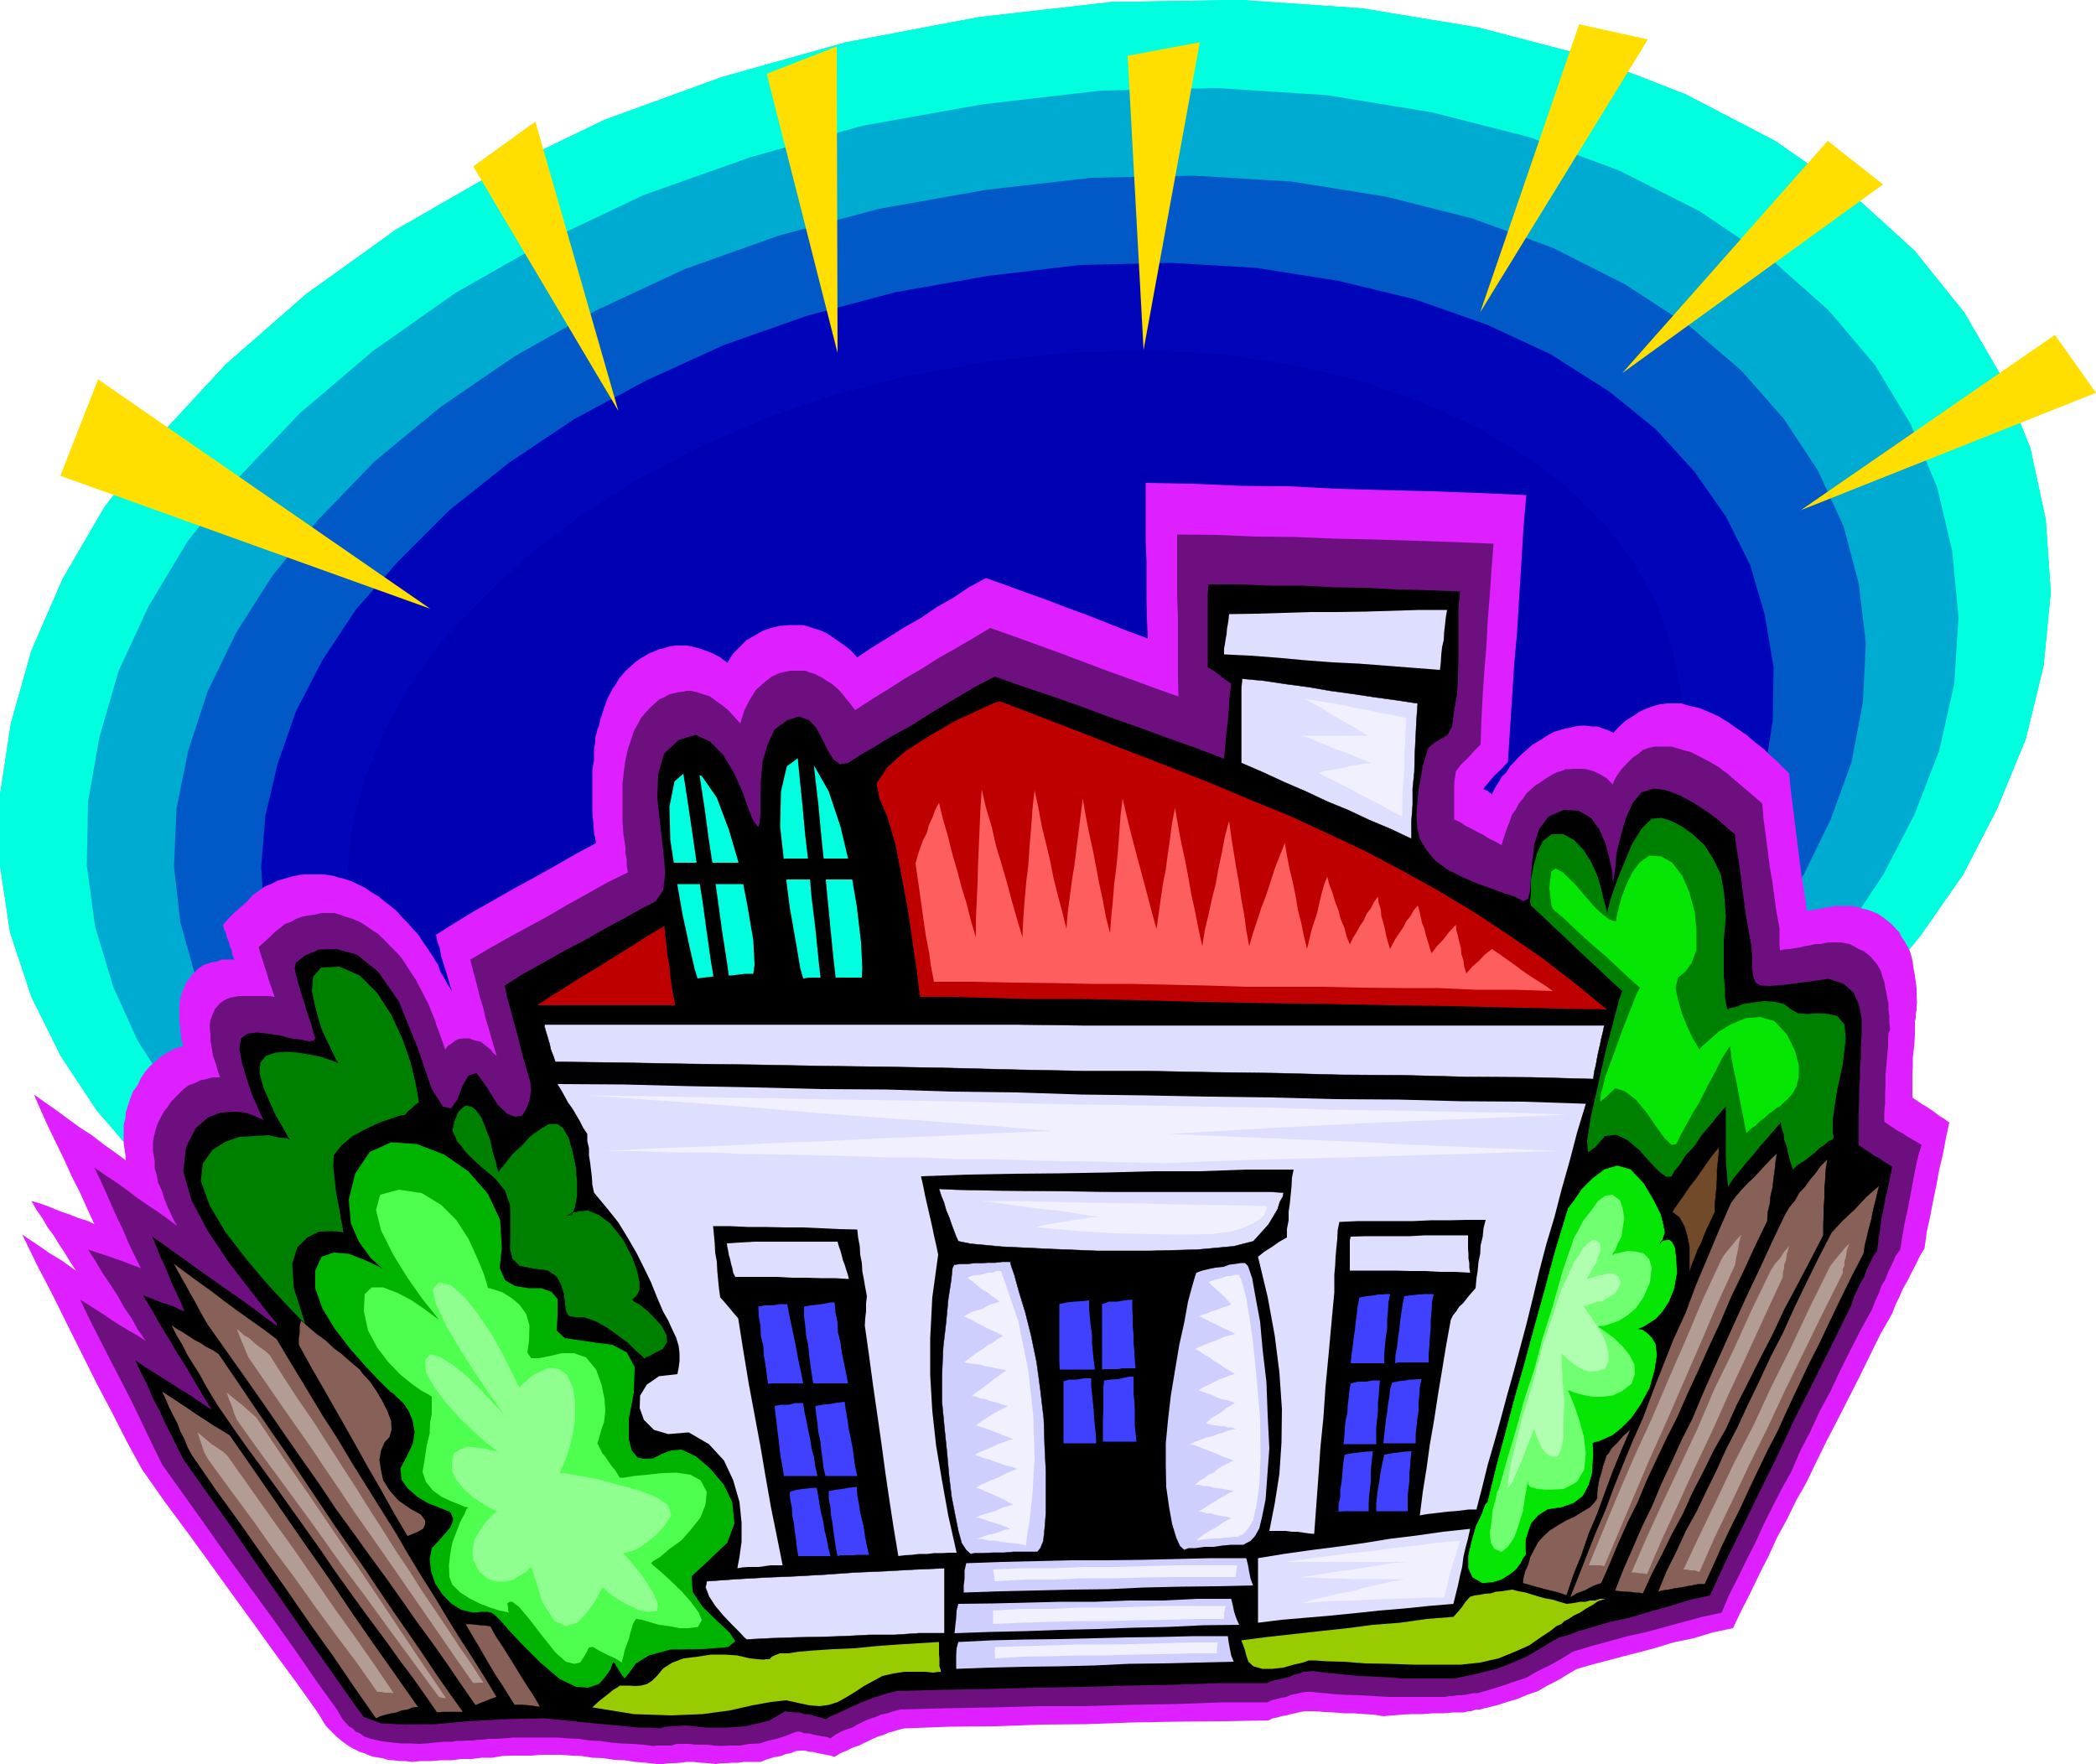 <svg height="403.968" viewBox="0 0 360 302.976" width="480" xmlns="http://www.w3.org/2000/svg"><path style="fill:#00ffde" d="m285.758 272.409 22.752-2.592 22.104-.36 20.952 1.44 20.016 3.312 18.504 4.824 17.064 6.624 15.336 7.992 13.608 9.432 10.368 9.432 8.568 10.656 6.48 11.16 4.824 12.024 2.664 12.312.864 12.528-1.224 12.6-3.096 12.672-4.896 11.88-5.832 11.304-7.272 10.44-8.064 9.936-9.36 9.216-10.08 8.712-11.016 7.992-11.52 7.704-11.448 6.408-11.88 5.904-12.672 5.4-12.888 4.752-13.464 4.032-13.608 3.6-13.968 2.808-13.968 2.088-14.184 1.224-13.896.504-13.464-.288-13.176-.864-12.888-1.656-12.24-2.376-11.808-3.024-11.16-3.6-11.376-4.68-10.728-5.112-9.936-6.048-9.072-6.624-8.208-7.56-7.2-8.352-6.192-9.36-5.04-10.152-3.672-11.088-1.728-11.52V406.04l1.872-12.312 3.528-12.528 5.4-12.384 7.128-12.24 9.072-11.808 11.808-12.744L170.198 320l15.336-11.016 17.28-9.936 18.648-9 20.16-7.344 21.312-5.976z" transform="translate(-117.638 -269.457)"/><path style="fill:#00ffde" d="m285.758 272.409 22.752-2.592 22.104-.36 20.952 1.44 20.016 3.312 18.504 4.824 17.064 6.624 15.336 7.992 13.608 9.432 10.368 9.432 8.568 10.656 6.48 11.16 4.824 12.024 2.664 12.312.864 12.528-1.224 12.6-3.096 12.672-4.896 11.88-5.832 11.304-7.272 10.44-8.064 9.936-9.36 9.216-10.08 8.712-11.016 7.992-11.52 7.704-11.448 6.408-11.88 5.904-12.672 5.4-12.888 4.752-13.464 4.032-13.608 3.6-13.968 2.808-13.968 2.088-14.184 1.224-13.896.504-13.464-.288-13.176-.864-12.888-1.656-12.24-2.376-11.808-3.024-11.16-3.6-11.376-4.68-10.728-5.112-9.936-6.048-9.072-6.624-8.208-7.56-7.2-8.352-6.192-9.36-5.04-10.152-3.672-11.088-1.728-11.52V406.04l1.872-12.312 3.528-12.528 5.4-12.384 7.128-12.24 9.072-11.808 11.808-12.744L170.198 320l15.336-11.016 17.28-9.936 18.648-9 20.16-7.344 21.312-5.976z" transform="translate(-117.638 -269.457)"/><path style="fill:#00ffde" d="m285.758 272.409 22.752-2.592 22.104-.36 20.952 1.44 20.016 3.312 18.504 4.824 17.064 6.624 15.336 7.992 13.608 9.432 10.368 9.432 8.568 10.656 6.48 11.16 4.824 12.024 2.664 12.312.864 12.528-1.224 12.6-3.096 12.672-4.896 11.88-5.832 11.304-7.272 10.44-8.064 9.936-9.36 9.216-10.08 8.712-11.016 7.992-11.52 7.704-11.448 6.408-11.88 5.904-12.672 5.4-12.888 4.752-13.464 4.032-13.608 3.6-13.968 2.808-13.968 2.088-14.184 1.224-13.896.504-13.464-.288-13.176-.864-12.888-1.656-12.24-2.376-11.808-3.024-11.16-3.6-11.376-4.68-10.728-5.112-9.936-6.048-9.072-6.624-8.208-7.56-7.2-8.352-6.192-9.36-5.04-10.152-3.672-11.088-1.728-11.52V406.04l1.872-12.312 3.528-12.528 5.4-12.384 7.128-12.24 9.072-11.808 11.808-12.744L170.198 320l15.336-11.016 17.28-9.936 18.648-9 20.16-7.344 21.312-5.976z" transform="translate(-117.638 -269.457)"/><path style="fill:#00abd1" d="m286.262 287.385 20.52-2.376 19.872-.432 18.936 1.224 18 2.952L380.294 293l15.48 5.76 13.824 6.984 12.528 8.496 9.576 8.496 7.992 9.432 6.12 10.152 4.536 10.8 2.592 10.944 1.08 11.376-.72 11.448-2.592 11.52-4.248 10.944-5.328 10.296-6.336 9.504-7.344 9.144-8.496 8.496-9.072 8.136-9.936 7.416-10.584 7.128-10.512 5.904-10.944 5.616-11.52 4.968-11.952 4.536-12.384 3.816-12.6 3.312-13.032 2.52-12.888 2.016-13.248 1.08-12.816.504-12.6-.36-12.168-.792-11.808-1.656-11.376-2.232-10.944-2.952-10.152-3.312-10.584-4.32-9.648-4.896-9.216-5.544-8.136-6.12-7.488-6.984-6.48-7.704-5.544-8.568-4.248-9.36-3.096-10.296-1.44-10.512.216-11.016 1.944-11.016 3.312-11.448 5.184-11.16 6.624-11.016 8.496-10.728 10.872-11.376 12.528-10.656 14.112-9.936 15.552-8.856 16.848-7.992 18.288-6.48 19.224-5.4z" transform="translate(-117.638 -269.457)"/><path style="fill:#0059c7" d="m286.91 302.073 18.144-2.088 17.568-.36 16.848 1.008 16.2 2.592 14.832 3.744 13.824 5.04 12.384 6.264 11.304 7.344 8.712 7.488 7.344 8.352 5.832 8.856 4.392 9.576 2.592 9.792 1.224 10.224-.504 10.152-1.944 10.296-3.6 9.864-4.536 9.288-5.616 8.784-6.552 8.352-7.56 7.704-8.208 7.488-9 6.84-9.432 6.624-9.576 5.4-10.08 5.184-10.512 4.68-10.8 4.176-11.448 3.528-11.52 2.952-12.024 2.448-11.952 1.872-12.24 1.08-11.808.36-11.52-.216-11.16-.792-10.944-1.584-10.296-2.088-9.936-2.592-9.36-3.168-9.504-4.032-8.856-4.536-8.136-5.184-7.344-5.616-6.624-6.48-5.76-7.128-4.896-7.848-3.672-8.64-2.592-9.288-1.08-9.504.432-9.936 2.016-9.936 3.312-10.152 4.896-10.08 6.264-9.864 7.704-9.432 9.792-10.152 11.448-9.432 12.744-8.712 13.968-7.848 15.12-7.056 16.2-5.76 17.208-4.608z" transform="translate(-117.638 -269.457)"/><path style="fill:#0005ba" d="m287.342 316.833 15.768-1.872 15.624-.36 14.688.864 14.112 2.232 13.104 3.168 12.312 4.32 11.016 5.112 10.08 6.408 7.992 6.48 6.624 7.272 5.4 7.704 4.176 8.352 2.52 8.568 1.512 9-.144 9.072-1.44 9.144-2.952 8.856-3.816 8.496-4.896 7.776-5.688 7.56-6.624 7.056-7.2 6.696-7.992 6.264-8.424 6.048-8.712 5.04-9 4.752-9.576 4.32-9.936 3.888-10.296 3.24-10.656 2.88-10.944 2.088-10.872 1.872-11.16.864-10.8.36-10.512-.216-10.224-.792-9.936-1.44-9.432-1.872-9.072-2.52-8.496-2.88-8.568-3.744-7.848-4.104-7.344-4.896-6.48-5.112-5.904-6.048-4.896-6.48-4.176-7.128-3.096-7.704-2.088-8.352-.576-8.64.72-8.856 2.088-8.856 3.168-9.072 4.536-8.784 5.76-8.712 7.272-8.28 8.784-8.784 10.224-8.136 11.304-7.56 12.384-6.624 13.248-6.048 14.328-5.04 15.12-4.032z" transform="translate(-117.638 -269.457)"/><path style="fill:#0000b3" d="m287.846 331.52 13.536-1.44 13.392-.36 12.672.577 12.096 1.872 11.304 2.592 10.656 3.672 9.72 4.392 8.856 5.256 6.984 5.4 6.264 6.12 5.04 6.624 3.888 7.128 2.592 7.416 1.584 7.704.288 7.704-1.008 8.136-2.232 7.704-3.168 7.344-4.032 7.056-4.824 6.912-5.76 6.336-6.264 6.12-6.984 5.688-7.488 5.4-7.848 4.68-8.064 4.248-8.64 3.96-8.928 3.672-9.36 2.952-9.576 2.592-9.792 2.016-9.72 1.656-10.08.72-9.792.36-9.576-.216-9.216-.792-8.928-1.296-8.64-1.872-8.064-2.304-7.632-2.592-7.704-3.6-6.912-3.744-6.48-4.464-5.616-4.752-5.04-5.4-4.32-5.76-3.456-6.552-2.448-6.84-1.44-7.488-.288-7.56.864-7.704 2.088-7.704 3.24-7.848 4.248-7.632 5.4-7.632 6.624-7.056 7.848-7.416 9-6.984 9.792-6.336 10.944-5.688 11.376-5.04 12.384-4.176 12.888-3.384z" transform="translate(-117.638 -269.457)"/><path style="fill:#0000b3" d="m287.846 331.52 13.536-1.44 13.392-.36 12.672.577 12.096 1.872 11.304 2.592 10.656 3.672 9.72 4.392 8.856 5.256 6.984 5.4 6.264 6.12 5.04 6.624 3.888 7.128 2.592 7.416 1.584 7.704.288 7.704-1.008 8.136-2.232 7.704-3.168 7.344-4.032 7.056-4.824 6.912-5.76 6.336-6.264 6.12-6.984 5.688-7.488 5.4-7.848 4.68-8.064 4.248-8.64 3.96-8.928 3.672-9.36 2.952-9.576 2.592-9.792 2.016-9.72 1.656-10.08.72-9.792.36-9.576-.216-9.216-.792-8.928-1.296-8.64-1.872-8.064-2.304-7.632-2.592-7.704-3.6-6.912-3.744-6.48-4.464-5.616-4.752-5.04-5.4-4.32-5.76-3.456-6.552-2.448-6.84-1.44-7.488-.288-7.56.864-7.704 2.088-7.704 3.24-7.848 4.248-7.632 5.4-7.632 6.624-7.056 7.848-7.416 9-6.984 9.792-6.336 10.944-5.688 11.376-5.04 12.384-4.176 12.888-3.384z" transform="translate(-117.638 -269.457)"/><path style="fill:#0000b3" d="m287.846 331.52 13.536-1.44 13.392-.36 12.672.577 12.096 1.872 11.304 2.592 10.656 3.672 9.72 4.392 8.856 5.256 6.984 5.4 6.264 6.12 5.04 6.624 3.888 7.128 2.592 7.416 1.584 7.704.288 7.704-1.008 8.136-2.232 7.704-3.168 7.344-4.032 7.056-4.824 6.912-5.76 6.336-6.264 6.12-6.984 5.688-7.488 5.4-7.848 4.68-8.064 4.248-8.64 3.96-8.928 3.672-9.36 2.952-9.576 2.592-9.792 2.016-9.72 1.656-10.08.72-9.792.36-9.576-.216-9.216-.792-8.928-1.296-8.64-1.872-8.064-2.304-7.632-2.592-7.704-3.6-6.912-3.744-6.48-4.464-5.616-4.752-5.04-5.4-4.32-5.76-3.456-6.552-2.448-6.84-1.44-7.488-.288-7.56.864-7.704 2.088-7.704 3.24-7.848 4.248-7.632 5.4-7.632 6.624-7.056 7.848-7.416 9-6.984 9.792-6.336 10.944-5.688 11.376-5.04 12.384-4.176 12.888-3.384z" transform="translate(-117.638 -269.457)"/><path style="fill:#de1fff" d="m375.038 403.809.576-1.008.792-.72.576-1.008.72-.72.648-.72.72-.72.864-.72.864-.792.72-.432.864-.504.72-.504.864-.504.72-.36.864-.216.864-.288.864-.144.864-.216 1.008-.144h.936l1.008.144h.864l1.008.36.864.288.936.432.648-.72.72-.72.72-.648.72-.432.792-.504.72-.504.72-.36.864-.36 1.008-.36 1.08-.288 1.224-.144h2.448l1.368.432 1.728.36 1.728.72 1.584.72 1.728 1.08 1.44 1.008 1.584 1.08 1.512 1.296 1.584 1.224.936.936 1.152 1.008 1.08 1.08 1.08 1.08.288 2.88.36 2.952.36 2.808.36 2.952.36 2.808.36 2.808.432 2.736.432 2.808v.432l.144.432 1.08-.216 1.152-.144.864-.216.936-.144.864-.144h2.592l.864.144 1.008.288.936.216 1.008.36.864.36.936.648.648.504.72.576.648.72.72.72.36.792.504.72.504.864.432.864.288.936.216 1.008.144 1.08.216 1.152.144 1.08.144 1.08v1.152l.072 1.296-.072.648v.648l-.144.72v.72l-.144.576v2.232l-.072 1.368-.144 1.368-.144 1.296v1.512l-.072 1.224v4.032l.72.504.72.504.864.504.864.576.72.504.72.576.864.504.864.648-.576 2.664-.504 2.736-.648 2.664-.504 2.808-.576 2.736-.504 2.664-.576 2.592-.36 2.736-.792 1.296-.72 1.512-.72 1.368-.72 1.44-.792 1.368-.576 1.368-.648 1.296-.576 1.512-2.088 3.672-1.872 3.816-1.8 3.672-1.872 3.672-1.8 3.528-1.872 3.6-1.728 3.528-1.728 3.6-1.728 3.024-1.584 3.24-1.728 3.168-1.44 3.168-1.584 3.096-1.512 3.168-1.584 3.096-1.44 3.024-3.456.72-3.312 1.008-3.456.72-3.312 1.008-3.312.864-3.312.864-3.312.864-3.312.936-1.728 1.008-1.656 1.008-1.728.864-1.584.936-1.872.648-1.728.72-1.728.504-1.728.576-.72.144-.72.216-.72.144-.72.216h-.792l-.72.288h-.576l-.648.216h-1.872l-1.656.144h-1.872l-1.728.144h-1.8l-1.656.072-1.656.144-1.656.144-1.8-.288-1.584-.072-1.728-.144h-1.584l-1.872-.144-1.584-.072-1.728-.144h-1.584l-.864.144-.864.216-.72.144-.72.216-.864.144-.72.216-.792.144-.72.36-7.848.144-7.848.072-7.848.144-7.704.288-7.848.072-7.848.288-7.848.072-7.704.288-1.008.216-.864.288-.864.216-.792.36-1.152.36-1.08.504-1.08.504-1.008.504-1.08.36-1.152.576-.936.36-1.008.648-.72-.216-.72-.144-.792-.144-.72-.144-.72-.216h-.648l-.72-.216h-.576l-1.008.072-.864.36-.864.144-.864.36-.936.144-.792.216-.936.288-.792.36h-2.88l-1.008.144h-1.008l-.936.072h-1.008l-.864.144-1.368-.144-1.224-.072-1.296-.144h-1.152l-1.08.144-1.008.072h-.936l-1.008.144h-1.08l-1.872-.216-1.872-.144-1.8-.288-1.872-.072-1.8-.288-1.872-.072-1.8-.288-1.728-.072-1.872-.144h-3.384l-1.728.144h-3.312l-1.728.072-1.584.288h-1.872l-1.728.216h-1.728l-1.656.216h-1.872l-1.584.144h-1.872l-1.584.144-1.08-.144h-1.008l-1.08-.144-1.008-.072-.864-.288-.504-.072-.936-.144-.72-.216-1.008-.432-.72-.216-1.152-.576-.864-.504-1.08-.792-.864-.72-.936-.936-.864-.864-.648-1.008-.576-1.008-.144-.216-.144-.216-3.528-4.968-3.6-4.896-3.672-5.112-3.672-5.04-3.888-5.4-3.816-5.256-4.104-5.544-3.888-5.544-2.592-4.752-2.448-4.824-2.592-4.896-2.448-4.896-2.592-5.184-2.52-5.112-2.736-5.256-2.592-5.328 1.152.792 1.08.72 1.08.72 1.224.864 1.152.72 1.224.72 1.08.792 1.224.864-1.08-1.656-.864-1.44-1.008-1.512-.864-1.44-1.08-1.44-.864-1.512-1.008-1.44-.864-1.512 1.296.36 1.44.504 1.224.504 1.44.576 1.296.432 1.44.576 1.224.36 1.44.648-1.296-2.808-1.224-2.736-1.368-2.664-1.224-2.736-1.368-2.808-1.368-2.808-1.296-2.88-1.224-2.808 1.944 1.368 1.944 1.368 1.944 1.44 2.088 1.512 2.016 1.296 1.944 1.512 1.944 1.368 1.944 1.44-.072-1.008-.144-.936-.144-1.008v-3.168l.288-1.08.072-1.008.432-1.368.36-1.08.432-1.152.792-1.08.576-1.224.72-1.08.864-1.008 1.008-.864 1.008-.864 1.224-.72 1.08-.576 1.44-.432-.36-.936-.072-.864-.144-.72v-.792l-.144-.864v-3.024l.144-.864.216-.864.36-.864.288-.864.576-.72.504-.72.648-.72.72-.648.864-.504 1.08-.36 1.224-.216.648-.288h2.16l-.36-.864-.072-.72-.36-.72-.144-.72-.36-.792-.144-.72-.36-.72-.144-.72 1.008-1.152.936-.936 1.152-1.008 1.08-.936.864-1.008 1.008-.72 1.08-.792 1.08-.432 1.152-.576 1.224-.36 1.224-.36 1.368-.288.72-.072h3.528l1.368.216.576.144.648.216.72.144.72.216 1.008.432 1.08.504 1.008.504 1.008.72 1.08.648 1.08.864 1.008.792 1.08.864.864 1.008 1.008 1.008.936 1.08 1.008 1.08.72 1.152.864 1.224.36.576.504.72.36.648.504.72.36 1.152.648 1.08.576 1.08.792 1.224-.432-1.368-.36-1.224-.36-1.224-.36-1.08-.36-1.224-.216-1.224-.432-1.224-.216-1.08 3.312-2.088 3.312-2.016 3.456-1.944 3.384-1.944 3.456-1.872 3.6-2.016 3.384-1.944 3.6-1.944-.36-1.872-.144-1.8-.144-1.728v-7.128l.288-1.728v-1.584l.072-.72.144-.72v-.792l.216-.72.144-.72.288-.648.216-1.08.36-1.008.288-.936.36-1.008.36-.864.36-.72.36-.72.504-.648.72-1.224 1.08-1.224.792-.72.72-.648.72-.576.864-.504.864-.504.864-.36.864-.36.936-.216.864-.288 1.008-.144h1.944l.864.144 1.08.288 1.296.432 1.296.504 1.224.648 1.224.936 1.008-1.584 1.224-1.224 1.08-1.08 1.512-.864 1.224-.72 1.44-.504 1.584-.36 1.656-.144h2.088l.72.144 1.08.36 1.224.36 1.152.504 1.08.72.936.648 1.152.792 1.08.864 1.08 1.152 2.592-1.728 2.808-1.728 2.736-1.728 2.808-1.584 2.736-1.872 2.808-1.584 2.664-1.8 2.952-1.584 3.456 1.224 3.528 1.296 3.456 1.224 3.528 1.368 3.384 1.224 3.456 1.368 3.456 1.368 3.528 1.296-.144-3.312-.072-3.312v-6.624l-.144-3.384V352.4l8.064.144 8.28.36 8.208.072 8.208.432 8.064.216 8.28.216 8.064.288 8.208.36-.504 5.904-.36 5.976-.36 5.76-.36 5.904-.504 5.616-.36 5.688-.36 5.544-.36 5.472-1.08 1.152-1.152 1.08-.936 1.08-1.008 1.224v.144l.648.216.792.648.504-1.08z" transform="translate(-117.638 -269.457)"/><path style="fill:#6e0f80" d="M143.918 467.169v-1.584l.144-.864.216-.864.36-1.224.504-1.08.648-1.152.72-.936.576-.864.648-.648.72-.72.72-.72.864-.648 1.008-.36 1.008-.504 1.08-.216 1.08-.288h1.224l-.432-1.224-.288-1.08-.504-1.44-.216-1.368-.216-1.224v-1.152l-.144-1.224.144-1.08.36-1.008.432-.936.432-.504.432-.504.504-.36.648-.36.576-.216.72-.144.792-.144h5.112l1.008.144-.36-1.08-.36-1.008-.36-1.08-.288-1.008-.36-1.08-.36-1.152-.36-1.08-.288-1.08 1.152-1.008 1.08-1.008.72-.72.792-.576.792-.648 1.008-.36.864-.504 1.008-.36 1.08-.216 1.08-.144 1.152-.288h2.304l1.368.432.576.216.792.216.72.288.864.36.936.576 1.152.792 1.08.72 1.08 1.008.648.72.72.72.72.72.792.864.576.864.648 1.008.576.864.72 1.08.504 1.008.504.936.504 1.008.576 1.08.36.864.432 1.08.36.864.36 1.152.36.936.36 1.008.36 1.008.36 1.08.504-.72.648-.36.576-.504.72-.288.864-.072h.864l.864.36 1.08.216.792.648.936.72.36.504.648.576-.648-2.088-.576-2.088-.648-2.088-.432-1.944-.648-2.088-.504-2.088-.576-2.088-.504-2.088 3.312-1.944 3.312-1.872 3.312-1.8 3.456-1.872 3.312-1.944 3.384-1.872 3.456-1.944 3.528-1.728-.216-1.152v-1.08l-.216-1.08v-1.008l-.36-2.304-.144-2.232v-6.408l.216-1.944.288-2.088.432-1.944.432-1.224.36-1.152.36-.936.504-.864.576-1.08.72-.864.792-.864.864-.792.792-.72.864-.36.864-.504 1.008-.216.576-.144.792-.072.576-.144h.72l1.008.216 1.08.36 1.152.36 1.08.792 1.008.72 1.08.864 1.008 1.08 1.08 1.224.648-2.16.936-1.872 1.08-1.728 1.368-1.224 1.368-1.08 1.44-.648 1.728-.36h2.592l.72.288.792.216.72.36.72.36.72.504.864.504.864.72.72.72.792 1.008.792.936.864 1.152 2.88-1.872 2.808-1.728 2.808-1.8 2.952-1.728 2.952-1.872 2.952-1.656 2.952-1.728 2.88-1.728 4.104 1.44 4.176 1.512 3.96 1.44 4.176 1.584 4.032 1.512 4.032 1.44 4.104 1.512 4.104 1.44-.36-.144-.072-3.384V375.44l-.144-3.528v-10.656l6.768.072 6.696.288 6.768.072 6.912.288 6.696.144 6.912.216 6.696.216 6.912.288-.36 4.392-.288 4.392-.36 4.32-.216 4.392-.36 4.176-.288 4.32-.216 4.176-.144 4.32-1.08 1.08-1.08 1.224-1.152 1.08-.936 1.224-.144 1.008-.144 1.008v6.264l1.008.432.936.648 1.008.504 1.08.576 1.008.504 1.008.648.936.432 1.152.648.36-1.224.36-1.08.36-1.008.36-.864.36-1.08.648-.864.504-1.008.72-.864.576-.864.792-.72.72-.648.936-.576 1.008-.72 1.08-.648.792-.36.72-.216.72-.288h.72l.648-.072h1.44l.72.072 1.152.288 1.224.576 1.08.648 1.08 1.08.288-.72.36-.648.864-1.224 1.008-1.08.864-.864.936-.648.864-.72 1.008-.36 1.08-.216h2.808l1.728.504 1.584.432 1.728.864 1.512.792 1.584.936 1.44 1.08 1.512 1.296 1.08.936 1.224 1.008 1.08.936 1.152 1.008.216 2.736.36 2.664.36 2.736.36 2.808.432 2.52.36 2.664.36 2.592.504 2.664v2.736l.072 1.08.72-.144 1.008-.072.72-.144 1.008-.144.864-.216.864-.144.864-.216h.936l.648-.144.72-.144h2.088l.72.144.792.144.72.36.864.504.864.36 1.08.864 1.08 1.224.36.576.432.792.216.792.36 1.008.144.864.216 1.008.144.864.216 1.08v1.008l.144 1.08v1.08l.144 1.224-.288.648-.072.72v1.44l-.144 1.656-.144 1.656-.144 1.656v1.656l-.072 1.512v1.728l-.144 1.44v1.728l.72.504.792.504.72.504.864.432.72.504.864.504.864.504.864.504-.648 2.16-.504 2.376-.432 2.304-.432 2.304-.432 2.232-.504 2.232-.36 2.16-.36 2.232-.792 1.08-.576 1.368-.648 1.224-.504 1.368-.72 1.224-.504 1.368-.576 1.224-.504 1.368-1.944 3.528-1.872 3.672-1.728 3.456-1.656 3.528-1.872 3.456-1.584 3.456-1.728 3.312-1.44 3.384-1.728 3.096-1.584 3.096-1.512 3.024-1.44 3.168-1.512 2.952-1.44 2.952-1.512 2.952-1.296 3.096-3.312.72-3.24.864-3.168.864-3.168.864-3.24.72-3.168.864-3.168.864-3.096.936-2.088 1.296-1.944 1.08-1.944.936-2.016 1.152-2.16.72-2.088.72-2.088.648-2.016.576h-.72l-.72.144-.72.144-.648.072h-.72l-.72.144h-.72l-.648.144h-9.72l-2.448-.144-2.448-.144-2.448-.072-2.304-.144-1.224-.144-1.152-.072-1.08-.144h-1.08l-.864.144-.864.216-.864.144-.72.36-.864.144-.864.216-.864.216-.72.36h-7.992l-7.704.288-7.992.144-7.776.216h-7.848l-7.848.216-7.992.144-7.848.216-1.152.288-1.08.36-1.08.216-1.008.432-1.08.36-1.008.432-1.008.504-.792.504-1.152.36-.864.36-.936.504-.864.648-.72-.288-.792-.072-.72-.144-.72-.144-.72-.216h-.792l-.72-.288h-.72l-1.584.648-1.512.504-1.584.36-1.584.504-1.728.072-1.728.288h-1.728l-1.584.072-1.08-.072-1.08-.144h-2.088l-1.152-.144h-2.088l-.936.288h-2.376l-.72.072-1.8-.216-1.872-.144-1.872-.072-1.656-.144-1.872-.288-1.872-.072-1.8-.288-1.728-.072-1.728-.144h-7.992l-1.584.144-1.44.072h-1.152l-.792.144h-1.008l-.864.144h-1.008l-.864.072h-.936l-.72.144h-1.512l-1.44.144-1.368.144-1.368.072-1.44-.072h-1.512l-1.44-.144-1.368-.144-1.224-.216-1.224-.288-.648-.216-.576-.216-.648-.504-.72-.288-.576-.576-.648-.36-.576-.648-.504-.576-.36-.648-.36-.576-.144-.288-.144-.216-3.528-4.896-3.456-5.04-3.672-5.184-3.672-5.04-3.96-5.4-3.816-5.4-3.888-5.472-3.96-5.544-1.728-3.528-1.656-3.456-1.728-3.6-1.728-3.384-1.872-3.6-1.8-3.528-1.872-3.672-1.728-3.6 1.368.864 1.368.864 1.368.864 1.44 1.008 1.368.864 1.44.864 1.512.864 1.44.936-1.368-1.944-1.08-1.944-1.368-2.016-1.08-1.944-1.368-2.088-1.224-1.8-1.224-2.088-1.224-1.872 1.08.36 1.152.36 1.08.36 1.224.432 1.08.36 1.152.432 1.08.432 1.224.432-1.08-2.16-1.008-2.088-.936-2.232-1.008-2.088-1.008-2.232-.936-2.16-1.008-2.232-1.008-2.088 1.728 1.224 1.872 1.224 1.728 1.224 1.8 1.368 1.728 1.224 1.872 1.224 1.728 1.224 1.8 1.368-.504-.864-.36-.72-.36-.792-.36-.72-.36-.864-.288-.72-.216-.72-.216-.72-.648-1.368-.216-1.224-.36-1.224v-1.224l-.144-.864z" transform="translate(-117.638 -269.457)"/><path style="fill:#000" d="m178.622 562.353-3.528-5.04-3.456-4.896-3.528-5.112-3.6-5.184-3.744-5.4-3.672-5.4-3.96-5.544-3.96-5.616-1.08-2.088-1.008-2.088-1.08-2.088-.936-2.088-1.152-2.16-.936-2.232-1.152-2.232-.936-2.088 1.44 1.008 1.728 1.08 1.584 1.008 1.728 1.08 1.584 1.008 1.728 1.08 1.584 1.08 1.728 1.152-1.512-2.448-1.44-2.448-1.44-2.448-1.512-2.376-1.44-2.448-1.512-2.448-1.44-2.592-1.512-2.448.792.288.936.36.864.36 1.008.36.72.216 1.008.36.864.432.936.36-.72-1.728-.72-1.512-.792-1.728-.576-1.44-.72-1.728-.72-1.44-.648-1.728-.648-1.512 2.88 2.016 3.024 2.16 3.096 2.232 3.168 2.232 2.808 1.944 2.592 1.872 2.088 1.584 1.728 1.224v-.36l-1.728-2.088-2.952-3.816-3.528-4.536-3.6-5.4-2.808-5.256-1.44-5.04.504-4.176 1.656-3.24 2.088-1.8 2.232-.864 2.232-.144 1.944.144 1.584.576 1.152.504.432.288-.36-.792-.72-1.584-1.008-2.304-.864-2.592-.792-2.664-.432-2.376.288-1.8 1.08-.792 1.584-.216 2.016.216 1.944.288 1.944.504 1.728.216 1.368.288.864-.144.216-.36-.36-1.152-.36-1.44-.648-1.728-.504-1.728-.576-1.8-.504-1.728-.36-1.368-.216-1.008.216-1.08 1.584-1.224 2.376-1.008 3.024-.072 3.456.936 3.672 2.952 3.528 5.04 3.312 8.136 2.376 6.984 1.944 3.024 1.368.288 1.08-1.512.864-2.304 1.08-1.872 1.368-.36 1.728 2.376 1.872 3.024 1.656 1.584 1.368.504 1.224-.216.72-1.224.504-1.368.288-1.728-.144-1.44-.504-1.728-.504-1.728-.576-2.088-.504-2.088-.648-2.304-.576-2.232-.648-2.304-.432-2.088 3.168-2.016 3.528-1.944 3.672-2.088 3.744-1.944 3.384-1.944 3.24-1.728 2.808-1.584 2.304-1.152 1.368-1.944.36-3.024-.36-3.888-.504-4.32-.504-4.536.144-4.176 1.008-3.528 2.52-2.376 2.88-.864 2.52 1.152 2.232 2.304 1.872 3.096 1.44 3.168 1.08 3.096.864 2.088.792.936.216-.72.144-1.728v-2.592l.072-2.88.288-3.24.864-3.024 1.224-2.592 2.16-1.584 2.016-.648 1.728.648 1.224 1.296 1.08 2.016.864 1.8 1.008 1.584 1.08.864 1.44-.216 1.872-1.224 2.592-1.512 2.952-1.8 3.528-1.944 3.528-2.232 3.744-2.232 3.528-2.088 3.456-1.8 4.896 1.728 4.968 1.656 4.896 1.728 5.04 1.872 4.896 1.728 4.896 1.8 4.896 1.728 4.896 1.872.144-1.728.144-1.584.144-1.584.216-1.512.144-1.728.072-1.584.144-1.584.216-1.584-1.08-.72-.936-.792-1.008-.72-1.008-.576v-12.528l.144-1.728h5.256l5.4.216h5.4l5.544.288 5.256.072 5.4.288 5.4.144 5.544.216-.288 2.952v8.856l-.072 2.808-.144 2.952-.504 2.808-.36 2.808-.36.648-.36.72-.72.504-.792.432-.72.432-.72.576-.504.504-.216.864-.648 2.088-.36 2.16-.36 2.088-.216 2.232-.144 2.088.144 2.088.432 1.872 1.152 1.944 1.44 1.728 2.088 1.584 2.448 1.224 2.592 1.152 2.448.864 2.304.864 1.872.576 1.44.792.792-.432.36-1.296.144-2.304.216-2.664.36-3.096.864-2.664 1.584-2.088 2.592-1.152 2.592.144 2.088 1.224 1.44 1.944 1.08 2.448.648 2.52.504 2.304.072 1.44.144.72v-.792l.288-1.872.216-2.592.72-2.952.864-3.024 1.224-2.736 1.512-1.8 2.088-.648 2.16.288 2.376.936 2.304 1.224 2.304 1.512 1.872 1.368 1.44 1.296 1.008.864.504.36v.504l.216 1.584.36 2.232.432 2.952.36 2.952.432 3.24.504 3.024.504 2.736.144 2.088v1.728l.144 1.296.432 1.152.864.504 1.584.072 2.592-.216 3.816-.504 3.672-.504 2.592.864 1.728 1.512.936 2.16.432 2.376v2.52l-.144 2.376v1.944l-.144 1.512v1.8l-.144 1.872v1.944l-.072 1.8v5.904l.576.36.72.504.792.504.72.504.72.36.72.504.792.504.72.432-.36 1.728-.36 1.872-.432 1.8-.36 1.872-.36 1.728-.216 1.8-.288 1.728-.216 1.872-.72 1.08-.504 1.08-.648 1.296-.432 1.224-.648 1.08-.504 1.08-.576 1.224-.36 1.224-3.312 6.768-3.312 6.624-3.24 6.408-2.952 6.336-3.024 6.12-2.952 6.048-2.808 5.76-2.736 5.904-3.312.72-3.528 1.08-3.6 1.008-3.384 1.008-3.312.72-2.952.864-2.448.72-1.728.648-1.584.432-1.584.864-1.872 1.152-2.088 1.224-2.448 1.08-2.808 1.08-3.456.864-3.816.792h-8.712l-4.176-.288-3.672-.144-3.312-.36-2.592-.216-1.944-.288-.864.144h-.576l-.792.288-.864.216-.792.36-1.152.288-.936.216-1.008.216-.72.36h-8.136l-7.992.288-7.92.144-7.848.216-8.064.144-7.992.216-7.92.144-7.848.216-1.368.36-1.224.36-1.368.432-1.08.432-1.008.36-.864.432-.864.36-.864.432-.936.432-.792.36-.936.36-.72.504-1.008-.288-.864-.216-1.008-.288-.864-.072-.936-.288h-.72l-.792-.072h-.36l-.504-.144-.576.36-.864.504-1.224.72-1.944.504-2.232.504-3.096.216h-3.672l-3.528-.36-2.088.144-1.368.072-1.008.288-1.44-.144h-2.232l-3.672-.36-5.4-.504-6.984-.72-6.624.144-6.48.36-5.688.504-5.112.072-4.176-.216-2.952-1.08z" transform="translate(-117.638 -269.457)"/><path style="fill:#bf0000" d="m209.942 442.113 2.592-1.728 2.664-1.656 2.736-1.728 2.664-1.584 2.736-1.728 2.808-1.728 2.664-1.728 2.952-1.728.144 1.584.216 1.872.144 1.584.36 1.872.144 1.584.216 1.728.288 1.656.36 1.728h-20.736z" transform="translate(-117.638 -269.457)"/><path style="fill:#00ffde" d="m237.446 437.505-.504-1.656-.864-3.744-1.224-5.688-1.08-6.192-1.008-6.48-.144-5.76.864-4.32 2.088-1.8 2.592.864 2.592 3.744 2.088 5.544 1.944 6.624 1.224 6.408 1.008 5.904.216 4.176-.216 1.584h-1.368l-1.224.144-1.224.144-1.08.072h-1.296l-1.08.144-1.224.144zm18.144 0-.504-1.728-.72-4.32-1.08-6.12-.864-6.84-.792-7.056.144-6.048 1.008-4.32 2.16-1.584 2.592 1.584 2.448 4.32 2.016 6.048 1.656 6.984 1.152 6.768.72 6.12.216 4.32-.072 1.728h-9z" transform="translate(-117.638 -269.457)"/><path style="fill:#bf0000" d="m275.678 440.673-.216-1.368-.36-3.168-.72-4.824-.792-5.472-1.08-5.832-1.08-5.544-1.368-4.68-1.368-3.168-.504-2.592 1.872-2.808 3.168-2.808 4.104-2.592 4.176-2.448 3.888-1.8 2.808-1.296 1.152-.36 7.2 2.736 7.272 2.808 7.128 2.808 7.272 2.808 6.984 2.736 6.984 2.952 6.912 2.808 6.84 3.168 6.264 2.952 6.264 3.312 6.12 3.384 6.12 3.672 5.76 3.816 5.904 4.032 5.616 4.32 5.688 4.68-1.368-.144h-3.816l-5.76-.144-7.344-.144-8.928-.216-9.936-.144-10.584-.216-10.8-.144-11.304-.216-10.8-.288-10.08-.216h-8.856l-7.704-.216-5.76-.144h-3.816z" transform="translate(-117.638 -269.457)"/><path style="fill:#dedeff;stroke:#000;stroke-width:.072;stroke-miterlimit:10.433" d="M211.166 445.425h81l11.448.144h89.568l-.216 1.08-.288 1.152-.216 1.08-.288 1.224-.216 1.08-.216 1.224-.288 1.152-.144 1.224-10.872-.288-10.944-.072-10.944-.288-10.728-.072-11.088-.288-10.944-.144-11.016-.216H303.83l-11.16-.216-11.304-.288-11.304-.216-11.304-.144-11.52-.216-11.376-.144-11.448-.216-11.376-.144-.144-.36-.216-.648-.432-1.08-.216-1.008-.36-1.224-.288-.936-.216-.792z" transform="translate(-117.638 -269.457)"/><path style="fill:#00b300" d="m223.046 554.865-.216.36-.36 1.008-.864 1.224-1.08 1.224-1.872.648-2.088-.144-2.808-1.368-3.312-2.808-3.312-3.312-2.088-2.232-1.368-1.584-.864-.864-.72-.576-.72-.144h-1.008l-1.44.144-2.088-.504-1.728-1.08-1.584-1.656-1.152-1.8-.72-2.088-.216-2.088.36-1.872 1.224-1.296 1.08-1.224.864-1.008.36-.864.144-.576-.36-1.008-.288-.288-.576-.216-1.224-.504-1.872-.72-1.8-1.08-1.728-1.512-1.008-1.44-.216-1.944 1.08-2.016 1.08-2.304.288-1.944-.36-2.016-.648-1.584-.936-1.368-1.008-.936-.72-.72-.288-.144-.72-.648-1.584-1.584-2.304-2.448-2.592-2.952-2.592-3.384-2.088-3.456-1.224-3.456v-3.024l1.08-2.376 2.088-.72 2.592.216 2.952 1.152 2.736 1.296 2.304 1.512 1.584 1.08.72.504-.72-.36-1.44-.864-2.088-1.584-2.232-1.944-2.088-2.88-1.368-3.168-.36-4.032 1.08-4.464 2.52-3.744 3.672-1.656 4.392.288 4.68 1.8 4.176 2.88 3.384 3.888 2.088 4.464.288 4.752-.36 3.528.936 2.088 1.728 1.008 2.376.36h2.088l1.8.648 1.008 1.224v2.808l-.144 2.592 1.368 1.296 2.448.36 2.952.432 2.808.36 2.448 1.296 1.368 2.52-.144 4.392-.864 4.536v3.456l.504 1.944 1.008 1.224 1.08.216 1.584-.072 1.512-.792 1.584-.576 1.8-.144 2.448 1.152 2.448 2.088 2.376 2.808 1.44 3.024.36 3.6-1.224 3.312-3.168 3.024-2.952 2.736.144 2.664 1.728 2.592 2.52 2.448 2.088 1.944 1.008 1.512-1.224 1.008-4.392.36-5.544.072-3.672 1.008-2.232 1.368-.936 1.296-.648.864-.36.432-.648-.864z" transform="translate(-117.638 -269.457)"/><path style="fill:green" d="m170.054 496.833-.936-.936-2.376-2.448-3.312-3.6-3.528-4.176-3.6-4.68-2.664-4.536-1.512-4.176.36-3.024 1.656-2.304 2.16-1.368 2.448-.864 2.592-.144 2.376-.144 1.944.432 1.224.072.576.288-.432-.648-.792-1.44-1.224-2.088-1.08-2.376-1.08-2.52-.648-2.376.144-1.8.936-1.152 1.656-.576 1.944-.144 1.944.144 2.088.36 1.872.36 1.44.504 1.008.36.504.216-.504-.864-1.008-2.088-1.368-2.88-.936-3.24-.72-3.312.216-2.448 1.368-1.584 3.168-.144 3.456 1.512 3.024 3.024 2.376 3.672 1.944 4.176 1.368 3.96.864 3.528.432 2.376.144 1.08-.576.36-.648.648-.72.576-.36.504-.864.144-1.512.504-2.088.72-2.304 1.08-2.304 1.224-1.872 1.584-1.368 1.728-.072 1.944.216 1.872.216 2.088.288 1.728.36 1.8.216 1.512.288 1.224.072.72.144.36-.72-.144-1.44-.072-2.088.072-2.016 1.008-1.728 1.728-.864 2.808.288 4.176z" transform="translate(-117.638 -269.457)"/><path style="fill:#876157" d="m182.222 564.585-3.672-5.256-3.672-5.4-3.96-5.544-3.816-5.544-4.032-5.76-4.032-5.76-4.32-5.976-4.176-6.048-.72-1.368-.504-1.296-.72-1.368-.504-1.368-.72-1.368-.648-1.296-.576-1.368-.648-1.368 1.368.864 1.512 1.008 1.44.936 1.44 1.008 1.368.864 1.512 1.008 1.44.864 1.512.936 4.248 6.12 4.32 6.264 4.176 6.048 4.176 5.976 3.816 5.688 3.888 5.616 3.816 5.4 3.888 5.544-.936.072-.864.36-1.008.144-.864.36-.936.144-.864.216-1.008.288z" transform="translate(-117.638 -269.457)"/><path style="fill:#876157;stroke:#000;stroke-width:.072;stroke-miterlimit:10.433" d="m192.662 563.577-2.088-3.024-2.088-2.952-2.232-2.952-2.088-2.952-2.304-3.096-2.232-3.024-2.232-3.096-2.16-3.024-2.448-3.6-2.448-3.456-2.52-3.528-2.448-3.456-2.664-3.672-2.592-3.528-2.592-3.672-2.52-3.672-1.152-1.872-.936-1.584-1.008-1.872-1.008-1.584-1.08-1.728-.864-1.728-1.08-1.8-.864-1.728.936.648 1.008.576 1.008.648 1.08.72 1.008.504 1.08.72 1.008.504 1.08.72 2.952 4.32 2.952 4.392 2.952 4.32 2.952 4.248 2.664 4.032 2.808 4.176 2.736 4.104 2.808 4.032 2.448 3.528 2.448 3.672 2.448 3.6 2.448 3.528 2.376 3.456 2.304 3.456 2.304 3.312 2.376 3.312h-3.456zm6.624-1.224-2.448-3.528-2.448-3.6-2.592-3.672-2.592-3.528-2.664-3.816-2.592-3.672-2.808-3.816-2.736-3.816-3.096-4.248-2.88-4.32-3.096-4.392-3.096-4.464-3.168-4.608-3.168-4.536-3.312-4.68-3.312-4.68-.792-1.368-.72-1.296-.72-1.368-.72-1.224-.72-1.368-.792-1.368-.72-1.296-.72-1.296 2.232 1.656 2.16 1.584 2.232 1.584 2.232 1.728 2.16 1.584 2.232 1.584 2.232 1.584 2.304 1.728 2.592 4.32 2.664 4.392 2.592 4.32 2.736 4.248 2.448 4.104 2.52 4.032 2.52 4.032 2.52 4.032 2.088 3.6 2.232 3.672 2.232 3.528 2.16 3.6 2.088 3.384 2.232 3.456 2.088 3.312 2.088 3.456-1.008.36-.864.36-.936.36z" transform="translate(-117.638 -269.457)"/><path style="fill:#876157" d="m187.622 533.265-2.376-4.032-2.16-3.888-2.376-4.104-2.16-3.888-2.448-4.32-2.376-4.176-2.448-4.248-2.304-4.176v-1.152l.144-.936v-1.152l.216-.936 1.224 1.08 1.44 1.224 1.512 1.08 1.44 1.368 1.368 1.008 1.224 1.08 1.008.864.864.72.576.792 1.152 1.224 1.08 1.584 1.08 1.8.864 1.728.648 1.728.072 1.512-.36 1.224-.864.936-.576 1.368-.288 1.584.288 1.872.36 1.656 1.08 1.728 1.512 1.728 2.16 1.512 1.728.936.72 1.008v.72l-.36.72-.864.504-.864.36-.72.288z" transform="translate(-117.638 -269.457)"/><path style="fill:#876157;stroke:#000;stroke-width:.072;stroke-miterlimit:10.433" d="m205.982 562.28-1.08-1.727-1.08-1.728-1.152-1.728-.936-1.584-1.08-1.872-1.008-1.728-1.08-1.8-1.008-1.728h1.008l1.08.144 1.08.072 1.152.144.936 1.728 1.152 1.728 1.08 1.728 1.08 1.728 1.008 1.656 1.08 1.728 1.152 1.728 1.08 1.872-1.08-.144-1.152-.144-1.08-.072z" transform="translate(-117.638 -269.457)"/><path style="fill:green;stroke:#000;stroke-width:.072;stroke-miterlimit:10.433" d="M195.326 463.713v-.216l.144-.648.144-.72.36-.864.36-.864.576-.576.648-.504 1.008.144.792.576 1.008 1.368.72 1.8.792 2.088.432 2.016.504 1.656.288 1.296.216.432.216-.432.864-1.008 1.152-1.512 1.584-1.44 1.584-1.728 1.728-1.224 1.44-.864h1.512l.936.648 1.008 1.728.648 2.304.576 2.664.216 2.592v2.448l-.36 2.016-.576 1.224-.648.072.144-.072.648-.432 1.224-.216 1.44-.144 1.872.792 1.944 1.44 2.232 2.808 1.584 3.096.864 2.448.36 1.728V491l-.36.792-.432.504-.36.288-.072.072.216.288 1.008.576 1.296 1.008 1.368 1.368 1.152 1.296.792 1.512.144 1.224-.72 1.224-1.44.72-.864.504-.648.216-.216.288-.288-.144h.144l-.36-.36-1.008-.864-1.368-1.368-1.656-1.224-2.016-1.44-1.8-1.008-2.016-.72h-1.44l-1.224-.216-.504-.864-.216-1.368-.144-1.512-.504-1.656-.72-1.368-1.584-1.08-2.304-.288-2.52-.504-1.224-1.224-.432-1.8.072-2.232v-2.664l-.072-2.592-.864-2.448-1.656-2.016-2.304-1.944-1.584-1.44-1.224-1.224-.72-1.008-.792-.864-.216-.72-.36-.648z" transform="translate(-117.638 -269.457)"/><path style="fill:#dedeff" d="M390.014 459.033 388.502 464l-1.296 4.968-1.368 4.824-1.224 4.752-1.368 4.536-1.224 4.68-1.08 4.536-1.152 4.68-1.08 4.032-1.08 4.032-1.152 4.104-1.08 4.032-1.08 3.888-1.152 3.96-.936 3.816-1.008 3.888h-1.368l-1.08.144-1.368.144-1.08.072-1.224.144-1.224.144-1.224.144-1.152.216.504-4.032.648-4.032.576-4.176.72-4.104.648-4.248.72-4.32.72-4.392.792-4.32.36-.72.576-.72.504-.792.648-.576 1.08-1.368 1.08-1.224.144-1.584.216-1.44.144-1.512.288-1.368.072-1.44.36-1.512.144-1.44.36-1.44h-3.168l-3.096.072h-3.168l-3.096.144h-9.576l-3.024.144-.288 1.44-.072 1.512-.144 1.44-.144 1.584-.072 1.512-.144 1.584v3.024l-.504 5.4-.504 5.544-.504 5.256-.36 5.328-.504 4.968-.36 5.184-.36 4.896-.36 4.896-.936-.072-1.008-.144-1.008-.144h-.936l-1.008-.144h-2.808l.936-4.752.792-5.04.36-5.4.072-5.76-.432-6.264-.792-6.264-1.224-6.696-1.656-6.912 1.08-.864 1.368-.864 1.224-.864 1.296-.72v-1.44l.288-1.512v-1.44l.216-1.512.144-1.44.144-1.512.072-1.44.288-1.368h-8.136l-7.992.288h-7.92l-7.992.216-8.136.144-7.848.072-7.992.144-7.992.288.36 1.584.36 1.8.36 1.584.432 1.872.36 1.584.36 1.728.36 1.584.36 1.728-1.008 7.344-.36 6.984v6.408l.36 6.12.648 5.904 1.008 5.976 1.08 6.048 1.44 6.408h-1.296l-1.224.072h-1.368l-1.224.144h-1.368l-1.224.144-1.224.072-1.08.144-.792-4.752-.72-4.68-.72-4.896-.648-4.824-.72-5.04-.72-4.968-.72-5.328-.72-5.112.072-1.224.144-1.224v-1.368l.144-1.224-.288-1.512-.216-1.296-.288-1.512-.072-1.368-.288-1.44-.072-1.44-.288-1.512-.144-1.368-3.168-.072-3.024-.144-3.24-.144h-2.952l-3.168-.072h-3.096l-3.168-.144h-2.952l.144 1.44.144 1.584.072 1.512.288 1.584.072 1.512.144 1.584.144 1.44.216 1.584.792.864.72.864.72.864.864 1.008.864 5.472.936 5.688 1.008 5.4 1.008 5.4.864 5.112.936 5.328 1.008 4.968 1.008 5.04h-2.088l-1.008.144-1.008.144h-1.8l-1.008.072-.864.144.36-1.944.36-2.592v-3.312l-.36-3.528-1.08-3.744-1.584-3.384-2.592-2.808-3.456-2.016-3.528.288-2.448-.72-1.728-1.728-.72-2.016.072-2.16 1.152-1.872 2.088-1.44 3.168-.36.216-1.152.144-1.08v-1.368l-.144-1.224-.432-1.44-.648-1.368-.72-1.584-.864-1.512-1.08-2.52-1.008-2.52-1.224-2.52-1.224-2.448-1.584-2.736-1.584-2.592-2.016-2.52-2.16-2.592-.288-1.368-.072-1.224-.144-1.224-.144-1.224-.216-1.368v-1.224l-.288-1.224v-1.224l-.72-1.08-.576-1.152-.648-1.08-.576-1.008-.792-1.08-.576-1.08-.648-1.152-.576-.936 11.304.072 11.232.288 11.304.216 11.448.288 11.16.072 11.16.36 11.16.144 11.088.36 10.944.144 10.872.216 10.944.144 10.944.288 10.8.072 10.8.288 10.656.072z" transform="translate(-117.638 -269.457)"/><path style="fill:#dedeff;stroke:#000;stroke-width:.072;stroke-miterlimit:10.433" d="m278.918 473.649.36 1.152.504 1.224.36 1.296.576 1.368.36 1.08.432 1.152.36.936.36.792 2.088.432 5.4.504 7.56.36 8.784.36h8.928l8.28-.216 6.264-.576 3.384-.864 1.368-1.512 1.224-1.368.864-1.44.72-1.224.36-1.224.504-.864.144-.648.144-.072-2.592-.144h-26.496l-10.944-.144-9.36-.072-6.984-.144z" transform="translate(-117.638 -269.457)"/><path style="fill:#cfcfff" d="m323.126 488.049 1.008-.36 1.224-.288 1.08-.216 1.368-.144.936-.36 1.152-.144.864-.144h.72l.504.504.72 2.088.576 3.24.792 4.248.432 4.824.648 5.472.216 5.688.288 5.76-.36 4.896-.288 3.888-.576 2.88-.504 2.088-.72 1.296-.792.864-.72.36-.504.288h-2.16l-1.512.144-1.44.216h-1.584l-1.512.216h-1.224l-.72.288-.72-.648-.648-1.44-.72-2.376-.504-2.808-.504-3.528-.072-3.672v-3.816l.36-3.816.504-4.392.72-4.32.72-4.32.864-3.888.648-3.6.72-2.664.504-1.728z" transform="translate(-117.638 -269.457)"/><path style="fill:#dedeff" d="m349.622 481.857-.144.648v5.184h7.776l2.592.072h2.52l2.592.144h2.592l2.592.144-.144-.864v-.792l-.144-.792v-.792l-.072-.864v-2.305h-7.632l-2.448.144h-7.632zm-107.136 1.152.072.576.144.72.144.792.216.72.144.72.216.72.144.792.36.72h7.128l2.592.144h2.448l2.448.072h2.448l2.448.144-.216-.864-.288-.864-.216-.72-.288-.72-.216-.864-.216-.792-.288-.792-.216-.792h-14.256l-2.448.144z" transform="translate(-117.638 -269.457)"/><path style="fill:#4040ff" d="m351.134 492.297-.288 1.368-.144 1.368-.216 1.44-.144 1.512-.216 1.296-.144 1.368-.216 1.512-.144 1.44h5.76v-1.584l.144-1.512.144-1.44.216-1.44v-1.512l.144-1.44.072-1.512.288-1.44h-.72l-.792.072h-.576l-.648.144-1.296.144zm-103.248 1.583.072 1.657.288 1.656.072 1.728.432 1.728.072 1.584.288 1.584.216 1.656.216 1.656.792-.072h5.256l-.36-1.872-.36-1.584-.36-1.872-.288-1.584-.36-1.728-.36-1.656-.36-1.728-.288-1.584h-1.296l-1.224.216h-1.368zm110.952-1.8-.288 1.369-.216 1.44-.216 1.44-.144 1.512-.216 1.368-.144 1.44-.288 1.512-.072 1.44.576-.144h5.184v-1.44l.144-1.512.072-1.44.144-1.44v-1.512l.144-1.44.072-1.512.288-1.44h-1.368l-1.224.072-1.368.144zm-103.104 1.8v1.657l.216 1.656.144 1.656.36 1.656.144 1.656.216 1.584.216 1.584.288 1.728h5.976l-.36-1.872-.36-1.728-.36-1.728-.216-1.656-.432-1.728-.072-1.728-.36-1.728-.144-1.728h-.72l-.72.144-.792.144-.576.072-1.368.144zm101.016 13.033-.36 1.224-.144 1.368-.216 1.224-.144 1.368-.216 1.224-.144 1.296-.144 1.368-.144 1.368h5.544v-1.512l.144-1.296.144-1.368.216-1.368v-1.44l.144-1.368.072-1.368.288-1.296h-.72l-.792.072h-.576l-.648.144-1.224.144zm-49.824-13.464v11.232l.648-.072h2.088l.72-.144h2.304l-.144-1.44-.072-1.512-.144-1.44v-1.368l-.144-1.584v-1.512l-.072-1.44v-1.512l-1.368.144-1.224.216h-1.368zm48.456 25.848-.216 1.08-.288 1.296-.216 1.224-.144 1.224-.216 1.08-.144 1.224-.144 1.224v1.368h5.4v-2.592l.144-1.368.144-1.224v-1.368l.144-1.224.072-1.296.144-1.224-1.224.072-1.08.144-1.224.144zm-48.096-12.744-.144 1.224v4.032l-.072 1.224v4.032h5.76l-.144-1.44-.144-1.368v-2.664l-.072-1.512-.144-1.296v-2.88h-.72l-.72.144-.648.144-.576.144-1.296.072zm-47.304 19.007v1.369l.288 1.368.072 1.296.288 1.512.144 1.296.216 1.512.216 1.368.288 1.44.576-.144h2.088l.648-.072h2.088l-.36-1.512-.288-1.44-.216-1.512-.288-1.296-.36-1.512-.216-1.44-.288-1.512-.072-1.44-1.368.144-1.224.216-1.08.144zm-2.304-14.615.144 1.512.216 1.44.144 1.512.36 1.584.144 1.44.216 1.512.144 1.44.36 1.584h5.472l-.36-1.584-.216-1.584-.216-1.584-.288-1.512-.36-1.656-.216-1.656-.288-1.584-.216-1.584-1.224.144-1.224.216-1.368.144zm91.944-3.888-.216 1.224-.144 1.368-.144 1.224-.072 1.296-.288 1.224-.144 1.368-.072 1.368-.144 1.368h5.616v-2.88l.144-1.296.144-1.368v-1.512l.144-1.296.072-1.368.144-1.224h-1.224l-1.224.216h-1.368zm-50.04-13.608v9.792l.072 1.44h6.048l-.216-1.584-.144-1.44-.144-1.512v-1.44l-.216-1.512-.144-1.44-.144-1.44V492.8l-1.296.144-1.224.072-1.368.144zm49.032 25.848-.216 1.08-.144 1.368-.072 1.152-.144 1.296-.216 1.152v1.296l-.288 1.152v1.296l1.08-.072h4.104v-1.368l.072-1.224.144-1.224.144-1.224v-1.368l.072-1.368.144-1.296.144-1.224-1.224.072-1.224.144-1.224.144zm-48.312-12.6v10.656h5.616l-.072-1.512-.144-1.44-.144-1.368-.072-1.368-.144-1.44-.144-1.368-.144-1.296v-1.368h-1.296l-1.224.216h-1.224zm-47.016 19.008.072 1.296.288 1.368.072 1.368.288 1.44.144 1.368.216 1.368.144 1.368.216 1.44h5.544l-.36-1.44-.288-1.512-.36-1.44-.216-1.512-.36-1.44-.288-1.512-.216-1.44-.288-1.44-1.224.072-1.224.144-1.08.144zm-2.592-14.76.144 1.512.216 1.584.144 1.44.216 1.584.144 1.512.216 1.44.288 1.512.216 1.44h5.76l-.36-1.584-.216-1.584-.432-1.584-.216-1.512-.36-1.584-.288-1.584-.36-1.584-.216-1.512h-1.368l-1.08.288h-1.368z" transform="translate(-117.638 -269.457)"/><path style="fill:#cfcfff;stroke:#000;stroke-width:.072;stroke-miterlimit:10.433" d="m281.51 486.68-.288.577-.216 2.088-.504 3.24-.36 3.888-.504 4.32-.216 4.752v4.68l.432 4.536.432 4.176.36 4.032.432 3.6.648 3.312.504 2.52.576 2.088.792 1.224.72.648.864-.144h1.44l1.584-.072h1.872l1.584-.144h4.176l.504-.648.504-1.224.216-2.088.216-2.664v-7.272l-.216-4.392-.144-4.536-.576-4.896-.648-4.824-.936-4.536-1.008-4.032-1.08-3.528-.792-2.88-.576-1.656-.144-.648h-1.368l-1.224.144h-1.224l-1.08.072h-1.224l-1.224.144h-1.224z" transform="translate(-117.638 -269.457)"/><path style="fill:#cfcfff" d="m283.598 537.945 5.976-.216 6.048-.144 5.904-.144h6.12l5.904-.072 6.12-.144 5.904-.144h6.12l.288 1.152.216 1.224.216 1.08.432 1.224-6.264.144-6.264.072-6.264.144-6.12.288-6.264.072-6.048.144-6.264.144-6.192.216v-1.224l.144-1.224v-1.368zm-1.368 6.984 5.904-.072 5.832-.144 5.832-.144h5.904l5.76-.216h5.904l5.904-.288h5.832l.288 1.152.216 1.08.36 1.08.504 1.152-6.12.072-6.12.288-6.12.144-6.048.216-6.264.144-5.904.216-6.264.144-6.048.216.144-1.368.144-1.224.072-1.296zm0 6.551 5.76-.287 5.76-.144 5.688-.072 5.904-.144 5.76-.144 5.76-.072 5.76-.144h5.904l.144 1.08.216 1.152.216 1.08.432 1.08-6.048.144-5.976.144-6.048.072-5.904.288-5.976.144-5.976.072-5.904.144-5.832.216v-2.304l.072-1.224z" transform="translate(-117.638 -269.457)"/><path style="fill:#dedeff;stroke:#000;stroke-width:.072;stroke-miterlimit:10.433" d="m239.03 541.04 5.04-.36 5.04-.287 5.112-.216 5.184-.288 5.04-.36 5.112-.216 5.184-.288 5.112-.216v11.16h-4.392l-4.176.288h-4.32l-4.104.216-4.32.144-4.176.072-4.32.144-4.176.216-.432-.36-.864-.936-1.368-1.368-1.368-1.44-1.44-1.728-1.008-1.584-.576-1.512z" transform="translate(-117.638 -269.457)"/><path style="fill:#dedeff" d="M333.71 537.08v11.089l4.032-.504 4.248-.36 4.176-.36 4.32-.432 4.032-.432 4.32-.36 4.176-.432 4.248-.36.432-1.728.36-1.44.36-1.728.36-1.44.216-1.728.36-1.584.432-1.584.36-1.656-4.68.504-4.536.648-4.68.576-4.392.72-4.68.648-4.536.576-4.536.648z" transform="translate(-117.638 -269.457)"/><path style="fill:#876157;stroke:#000;stroke-width:.072;stroke-miterlimit:10.433" d="m410.462 541.545 1.512-3.312 1.44-3.24 1.512-3.168 1.584-3.168 1.584-3.456 1.584-3.312 1.584-3.312 1.728-3.312 1.728-3.816 1.728-3.672 1.8-3.816 1.872-3.672 1.872-3.96 1.8-3.744 1.944-3.96 2.016-3.888.216-1.512.36-1.44.36-1.512.36-1.296.288-1.512.36-1.44.36-1.512.36-1.44-1.08.936-1.152 1.008-.936 1.008-1.008 1.08-1.08 1.008-1.008.936-.936 1.008-1.008 1.08-2.232 4.32-2.088 4.248-2.088 4.32-1.944 4.32-2.088 4.032-1.944 4.176-1.944 4.032-1.872 4.032-1.872 3.6-1.656 3.672-1.728 3.528-1.728 3.6-1.872 3.384-1.584 3.456-1.728 3.456-1.44 3.528.936-.216 1.008-.144 1.008-.216 1.08-.144 1.008-.216.936-.144 1.008-.216z" transform="translate(-117.638 -269.457)"/><path style="fill:#b39c94" d="m409.526 539.457 2.664-6.048 2.952-6.12 2.952-6.264 3.096-6.264 3.024-6.48 3.24-6.624 3.312-6.768 3.384-6.768v-.72l.288-.576v-.792l.216-.576.216-1.368.432-1.08-.864.864-.864 1.08-.864 1.008-.72.936-3.456 6.984-3.312 7.056-3.312 6.624-3.096 6.696-3.312 6.408-2.952 6.264-2.952 6.12-2.808 5.976h.504l.648.144h.72z" transform="translate(-117.638 -269.457)"/><path style="fill:#876157" d="m399.806 543.129 1.584-3.456 1.728-3.312 1.728-3.528 1.872-3.456 1.656-3.672 1.872-3.6 1.8-3.672 2.016-3.528 1.8-4.032 2.088-4.104 2.016-4.032 2.088-4.032 2.016-4.32 2.232-4.176 2.232-4.248 2.232-4.32v-1.728l.072-1.584v-1.584l.144-1.584v-1.728l.144-1.584.072-1.584.288-1.656-1.152 1.152-.864 1.224-.936 1.08-.864 1.224-1.008 1.08-.72 1.296-1.008 1.224-.72 1.224-2.16 4.536-2.088 4.536-2.088 4.392-2.016 4.392-1.944 4.32-1.944 4.32-1.872 4.248-1.8 4.32-1.872 3.672-1.728 3.816-1.728 3.672-1.584 3.816-1.728 3.528-1.584 3.672-1.584 3.6-1.44 3.672.936.144 1.224.072h.504l.648.144h.72z" transform="translate(-117.638 -269.457)"/><path style="fill:#876157;stroke:#000;stroke-width:.072;stroke-miterlimit:10.433" d="m392.678 541.4 1.512-3.455 1.44-3.456 1.584-3.528 1.728-3.456 1.512-3.672 1.656-3.528 1.728-3.672 1.872-3.672 1.8-4.104 1.872-4.032 1.872-4.176 1.944-4.176 1.8-4.248 2.088-4.32 2.016-4.392 2.088-4.32.072-1.512.36-1.44.144-1.44.36-1.512.144-1.44.216-1.512.144-1.44.216-1.368-1.08 1.008-1.008 1.08-.936 1.008-1.008 1.08-1.08 1.008-1.008 1.08-.936 1.08-.864 1.152-2.088 4.752-2.016 4.824-1.944 4.608-1.8 4.824-2.016 4.392-1.8 4.536-1.728 4.392-1.728 4.608-1.8 4.032-1.656 4.032-1.584 3.96-1.44 3.888-1.584 3.672-1.512 3.816-1.44 3.672-1.512 3.816 1.224-.72 1.368-.504.648-.36.72-.36.72-.288z" transform="translate(-117.638 -269.457)"/><path style="fill:#05e605;stroke:#000;stroke-width:.072;stroke-miterlimit:10.433" d="m386.702 477.68.216-.72 1.008-1.295 1.368-2.016 1.8-1.8 2.088-1.584 2.232-.648 2.304.648 2.304 2.448 1.728 2.952 1.152 2.304.432 1.728.288 1.44-.288.864-.216.648-.36.216v.144l.36-.504 1.224-.144.504.36.504 1.008.216 1.728.144 2.664-.504 2.736-.864 2.16-1.08 1.656-1.152 1.296-1.224.792-.936.576-.648.288-.216.072h.144l.576.144.72.504.864.864.648 1.08.216 1.872-.36 2.448-.864 3.168-1.584 2.952-1.584 2.304-1.728 1.728-1.512 1.224-1.44.648-1.008.432-.72.144-.216.144v.36l.072 1.224-.072 1.584-.144 2.088-.576 1.944-1.008 1.872-1.584 1.224-2.088.72-2.376.36-1.584 1.008-1.224 1.368-.504 1.44-.432 1.368V536l.072.36-.072.144-.432.576-.432.864-.792 1.08-1.08.864-1.368.864-1.584.504-1.8.144-1.728-1.008-.72-1.584v-2.232l.576-2.448.72-2.52 1.008-2.088.576-1.656.432-.432 1.44-5.904 1.584-5.904 1.584-5.976 1.728-6.048 1.728-6.408 1.728-6.192 1.8-6.696z" transform="translate(-117.638 -269.457)"/><path style="fill:#876157;stroke:#000;stroke-width:.072;stroke-miterlimit:10.433" d="M379.214 541.4v-.36l.072-.647.288-1.08.504-1.08.36-1.368.72-1.368.648-1.224.936-1.008 1.008-.936 1.368-.864 1.44-.864 1.584-.72 1.368-.864 1.224-.72.72-.792.504-.72v-1.08l.144-1.008.216-1.224.36-1.08.288-1.224.36-1.008.216-.72.36-.36.504-.864 1.008-1.008 1.08-1.224 1.224-1.08-1.584 3.672-1.512 3.672-1.296 3.528-1.368 3.744-1.44 3.384-1.224 3.6-1.368 3.384-1.224 3.6-1.008-.36-1.008-.288-.936-.216-.864-.216-1.008-.288-.864-.216-.936-.288z" transform="translate(-117.638 -269.457)"/><path style="fill:#704a29;stroke:#000;stroke-width:.072;stroke-miterlimit:10.433" d="m404.846 477.609 1.008-1.512.936-1.296 1.008-1.512 1.08-1.368 1.008-1.44.936-1.368 1.008-1.368 1.08-1.296-.072 1.296-.144 1.368-.144 1.368v1.44l-.072 1.368-.144 1.512-.144 1.296v1.512l-.576 1.224-.648 1.368-.576 1.296-.504 1.368-.648 1.224-.504 1.368-.576 1.368-.36 1.296v-4.536l-.36-1.8-.504-1.728-.864-1.512z" transform="translate(-117.638 -269.457)"/><path style="fill:green" d="m380.582 424.977-.144-.648.144-1.584v-2.16l.432-2.304.648-2.304.936-2.016 1.512-1.224h2.088l1.8 1.008 1.656 1.728 1.296 2.088 1.152 2.592.576 2.088.504 2.088.36 1.368.144.576.144-.792.576-2.016 1.008-2.88 1.224-3.024 1.368-3.24 1.584-2.52 1.728-1.728 1.656-.144 1.656.504 1.944 1.008 1.8 1.296 2.016 1.872 1.44 2.232 1.368 2.808.576 3.24.288 4.032-.36 4.032V437l.216 2.304v1.512l.216 1.224.144.576.144.288.216-.288 1.152-.216 1.296-.504 1.872-.288 1.728-.216 1.8.144 1.584.36 1.296 1.008 1.08.576 1.584.144 1.872-.144 1.8.144 1.512.36 1.224 1.44.216 2.448-.504 4.32-.936 4.32-.504 3.168-.288 2.088v2.304l.144.504v.288l-.216.36-.648.216-.72.648-.864.576-.72.72-1.008.792-.936.72-1.152.72-.72.72-.36-1.08-.288-1.008-.216-.936-.216-1.008-.432-1.08-.072-1.008-.36-1.008-.144-.936-1.224 1.368-1.08 1.296-1.224 1.368-1.152 1.44-1.224 1.368-1.08 1.368-1.152 1.368-.936 1.44-.144-1.8-.144-1.656-.072-1.8v-8.568l-1.368 1.584-1.368 1.728-1.44 1.656-1.224 1.872-1.512 1.584-.936 1.512-1.008 1.224-.504.936h-.936l-1.224-.936-1.656-1.728-1.656-1.872-2.016-1.728-1.944-.936-1.944.216-1.728 1.944-1.224.864-.144-1.944.648-4.176 1.224-5.4 1.296-5.76 1.368-5.256 1.008-3.816.504-1.368-2.016-1.8-1.944-1.872-1.944-1.8-1.872-1.728-2.088-2.016-1.944-1.8-1.944-1.872z" transform="translate(-117.638 -269.457)"/><path style="fill:#9c0" d="m219.374 562.713 1.152-1.08 1.296-1.008 1.152-.936.864-.504.216-.216h1.584l1.08.072 1.008-.072 1.08-.288.864-.576.864-.864 1.008-1.224 1.584-1.008 1.944-.72 2.376-.288 2.304-.36h2.376l2.16.144 2.088.504 1.368.144 1.008.072.432-.072h.648l.36-.432.504-.216.864-.36h1.44l1.872-.288 2.664-.216 3.24-.216 3.528-.144 3.672-.36 3.816-.288 3.528-.216 3.6-.216v2.088l.072.72v1.368l.144.432.144.504h-.36l-1.008.144-1.368-.144h-3.528l-1.944.288-1.872.432-1.584.864-1.584.864-1.512 1.008-1.44.864-1.512.864-1.584.504-1.584.216-1.728-.144-1.728-.36-2.304-.504-2.592.288-3.168.576-3.816.864-4.752.648-5.4.216-6.408-.216zm112.68-7.848-.36-1.08-.216-.864-.36-1.008-.288-.72 4.464-.576 4.536-.504 4.536-.504 4.68-.504 4.392-.576 4.68-.36 4.536-.648 4.608-.36.792-.864.72-.864.576-.864.792-.864.72-.216 1.008-.144.792-.144 1.008-.072.864-.288 1.008-.072.864-.144.936-.144 1.152.288 1.224.216 1.08.36 1.224.36 1.08.288 1.224.216 1.152.36 1.224.36.72-.072.864-.144.864-.144h.864l.72-.216h.864l.864-.288h.864l-1.152.36-.936.648-1.152.648-1.08.72-1.08.504-.864.576-.72.36-.504.504-.864.36-1.08.864-1.656 1.08-1.944 1.368-2.448 1.08-2.808 1.152-3.168.72-3.312.36h-8.136l-4.32-.144-4.032-.072-3.672-.288-2.952-.072-1.944-.144h-1.08l-1.008.36-1.584.36-1.728.504-1.944.216h-1.728l-1.512-.432z" transform="translate(-117.638 -269.457)"/><path style="fill:#dedeff;stroke:#000;stroke-width:.072;stroke-miterlimit:10.433" d="M330.83 400.497v-12.672l.144-1.8 3.816.36 3.816.576 3.816.504 3.744.648 3.672.504 3.816.576 3.672.504 3.816.576-.216 2.952-.144 2.952-.144 2.952-.072 2.952-.288 2.808v2.808l-.216 2.88v2.952l-3.672-1.728-3.6-1.512-3.672-1.728-3.528-1.44-3.672-1.728-3.672-1.584-3.744-1.728z" transform="translate(-117.638 -269.457)"/><path style="fill:#dedeff" d="M327.878 381.849v-1.008l.144-.72.144-1.008.144-.72.072-.936.144-.792.144-.936.072-.792 4.68-.072 4.68-.144 4.68-.144h4.608l4.68-.072 4.68-.144 4.68-.144h4.752l-.216 1.224-.144 1.368-.144 1.224-.072 1.368-.288 1.224-.144 1.368-.072 1.224-.144 1.296-4.68-.36-4.608-.36-4.68-.36-4.536-.216-4.68-.36-4.68-.432-4.68-.36z" transform="translate(-117.638 -269.457)"/><path style="fill:#ff5e5e" d="m278.054 438.08-.504-2.591-.36-2.592-.504-2.52-.36-2.448-.36-2.592-.36-2.592-.36-2.52-.36-2.448.36-1.368.432-1.296.504-1.368.648-1.224.36-1.368.576-1.224.504-1.368.648-1.224.72 2.952.864 2.952.72 2.952.864 2.952.72 2.736.864 2.808.72 2.88.864 2.88v-3.168l.144-3.024.144-3.24.072-2.952.144-3.312.144-3.24.144-3.312.216-3.168.72 3.168 1.008 3.312.72 3.24 1.008 3.312.864 2.952.864 3.24.864 3.024.936 3.168.144-3.168.216-3.024.288-3.24.36-2.952.216-3.312.288-3.24.216-3.168.36-3.168.648 3.024.576 3.096.72 2.952.72 3.024.576 2.952.72 2.88.792 2.952.72 2.952.216-2.808.36-2.736.36-2.736.432-2.664.36-2.952.36-2.808.36-2.88.36-2.808.504 2.952.576 2.952.648 2.952.576 2.952.504 2.736.648 2.952.504 2.808.72 2.808.216-2.952.288-2.808.216-2.808.36-2.736.288-2.952.216-2.952.216-2.952.36-2.952.648 2.808.72 2.88.72 2.808.792 2.952.72 2.664.72 2.736.72 2.736.792 2.808.36-2.592.36-2.592.36-2.52.504-2.52.36-2.736.36-2.52.36-2.736.504-2.592.504 2.952.576 3.096.648 2.952.576 3.024.504 2.88.648 2.952.576 2.952.648 2.952.432-2.736.648-2.664.576-2.736.648-2.52.504-2.808.576-2.664.504-2.736.72-2.664.36 2.664.432 2.736.432 2.664.504 2.808.36 2.52.504 2.736.36 2.664.504 2.736.648-2.232.72-2.16.72-2.232.864-2.232.72-2.232.72-2.232.864-2.232.864-2.16.36 2.16.504 2.52.504 2.088.504 2.448.36 2.232.576 2.232.432 2.16.576 2.376.36-1.584.36-1.512.504-1.584.504-1.512.36-1.656.36-1.512.504-1.728.504-1.368.36 1.368.576 1.512.432 1.44.576 1.512.36 1.44.648 1.512.36 1.44.576 1.44.504-1.08.648-1.008.576-1.08.648-.936.504-1.152.72-.936.504-1.008.72-1.008.144 1.152.36 1.08.072 1.08.36 1.224.288 1.152.216 1.08.288 1.08.36 1.152.504-1.008.576-1.008.648-.936.576-.864.504-1.008.72-.864.504-.936.72-.864.288.936.216 1.008.216 1.008.432 1.08.216 1.008.36 1.08.288 1.008.36 1.08.936-1.224 1.152-1.224.936-1.224 1.152-1.224.072.936.288 1.008.216 1.008.288 1.08.072 1.008.36 1.08.144 1.08.36 1.152 1.008-1.152 1.08-.936 1.08-1.152 1.224-.936 1.296.864 1.296.936 1.224.864 1.368 1.008 1.224.864 1.368.864 1.368.864 1.296.936-6.624-.216h-6.624l-6.624-.288h-6.48l-6.624-.072-6.48-.144h-13.176l-6.696-.216-6.624-.144-6.768-.144h-6.624l-6.768-.144-6.696-.072-6.696-.144z" transform="translate(-117.638 -269.457)"/><path style="fill:#f0f0ff" d="m218.51 457.593 10.8.144 10.8.216 10.8.144 10.8.216 10.656.144 10.728.216 10.512.288 10.656.216 10.368.144 10.44.216 10.296.144 10.44.36 10.224.144 10.296.216 10.296.144 10.296.36-8.568.36-8.568.36-8.64.36-8.424.36-8.64.432-8.424.432-8.568.504-8.496.504 8.352.36 8.424.36 8.496.36 8.496.36 8.28.432 8.352.36 8.28.36 8.28.36-8.568.216-8.424.288-8.496.216-8.496.288-8.424.216-8.496.216-8.424.288-8.496.36-6.048-.144-5.976-.144-6.048-.072-5.76-.144-6.048-.216h-5.976l-6.048-.288h-5.904l-6.12-.216-6.12-.144-6.12-.144-6.048-.072-6.12-.288h-6.12l-6.12-.216h-6.048l9.576-.504 9.72-.36 9.648-.504 9.72-.36 9.576-.504 9.648-.36 9.576-.504 9.648-.36-9.864-.864-9.792-.72-9.936-.72-9.864-.72-10.008-.864-10.08-.792-10.08-.72zm111.96 30.816h-.72l-.72.216h-.72l-.648.288-1.368.36-1.08.36.864.864 1.08.936 1.008 1.008.936 1.08-.72.288-.72.216-.72.288-.648.216-.72.216-.576.288-.792.216-.576.288.72.36.72.36.72.36.792.36.72.36.72.36.864.36.864.504-1.008.288-.864.216-.792.36-.864.36-.864.288-.864.36-.864.36-.72.36.72.36.864.648.864.432.864.648.864.504.792.576.864.504 1.008.648-.864.216-.864.36-.864.288-.72.36-.72.36-.72.36-.792.36-.72.504.72.216.792.288.72.216.72.36.72.288.864.216.864.216.864.36-1.368.792-1.224.936-1.368.792-1.08.936 1.08.288 1.368.216h.648l.72.216h.576l.792.288-1.152.216-.936.36-1.008.288-.864.36-1.08.216-.864.36-1.08.36-.864.432.864.216.936.36.864.36 1.008.36.864.36.936.432 1.008.36 1.008.36-1.008.504-.864.432-.864.504-.72.648-.864.36-.72.576-.864.504-.72.648h.72l.864.216h.72l.864.288.72.072.864.144.864.144 1.008.216-.864.36-.792.504-.72.36-.72.504-.72.36-.72.504-.792.504-.72.432h.648l.72.288h.72l.72.216.648.144.72.144.72.072.72.288-.792.36-.792.504-.72.504-.72.432-.72.36-.792.504-.72.504-.72.648.72-.144 1.152-.144.936-.072h1.008l.864-.144h.864l.72-.144h.72l.36-.144.72-.36.792-.864.864-1.44.576-2.448.504-3.6.216-4.968-.072-6.408-.648-7.488-.576-5.76-.648-4.392-.504-3.096-.576-2.232-.36-1.08-.288-.648zm-40.896-.649h-.72l-.72.289h-.792l-.72.216-.72.144-.72.072-.792.144-.576.288 1.224.936 1.368 1.152.72.36.72.576.72.504.792.576-.864.288-.792.216-.72.36-.72.432-.864.216-.72.216-.72.36-.792.432.792.36.864.432.792.432.864.432.792.432.936.432.792.36.936.504-.936.504-.792.648-.936.432-.792.648-.864.504-.792.576-.864.648-.792.576.864.144 1.008.144.864.072 1.008.288.792.144 1.008.216.864.144 1.008.216-.864.504-.72.576-.792.504-.72.648-.72.504-.72.576-.792.504-.72.576.72.144.792.288.72.072.864.36.72.144.72.216.864.288.864.216-.72.36-.72.36-.792.432-.72.432-1.368.864-1.224.864.792.288.72.216.864.288.864.36.72.216.72.36.864.288.864.36-.864.216-.864.36-.864.288-.72.36-.864.36-.864.36-.864.36-.72.36.72.288 1.008.36.864.216.936.36.864.288 1.008.36 1.008.216.936.36-.936.36-.864.36-.864.432-.864.432-1.008.36-.864.432-.864.36-.864.504.792.216.72.36.864.36.864.36.72.36.864.36.72.432.864.432-.864.288-.864.216-.72.288-.72.36-.864.216-.864.288-.72.216-.792.36.792.144.72.216.72.288.72.216.792.216.72.288.72.216.72.36-.72.144-.72.216-.72.288-.792.216-.72.144-.72.216-.72.288-.648.216h1.008l.936.288h1.152l1.08.216 1.008.144 1.08.072 1.08.144 1.152.288.072-1.224.504-2.952.504-4.824.36-5.976-.216-7.272-.864-7.848-1.728-8.496zm45.72-11.16-6.264-.143-6.048-.072-6.264-.144-5.976-.144-6.264-.072-6.048-.144-6.12-.144h-6.048l2.448.288 2.592.36 2.592.36 2.52.36 2.448.216 2.52.36 2.592.432 2.592.36-1.584.072-1.512.288-1.728.216-1.44.288-1.584.216-1.296.216-1.224.288-.72.216h.504l2.88.288 4.392.36 5.616.36 5.904.144 5.904.072 4.896-.072 3.528-.432 2.232-.72 1.584-.72 1.152-.72.72-.72.36-1.152zm33.12 57.457-3.816.36-3.816.504-3.816.432-3.672.504-3.816.36-3.672.504-3.816.504-3.672.504h20.736l-2.304.216-2.304.36-2.232.36-2.232.36-2.304.288-2.232.36-2.232.36-2.16.36h2.16l2.232.144h2.232l2.16.144h6.696l2.304.072-2.304.36-2.232.504-2.232.504-2.232.648-2.16.36-2.232.576-2.232.504-2.16.648 2.952-.288 3.168-.144 2.952-.072 3.168-.144 3.096-.144 3.024-.072 3.096-.144h3.168l.288-1.224.36-1.224.216-1.224.36-1.224.36-1.224.432-1.224.36-1.224z" transform="translate(-117.638 -269.457)"/><path style="fill:#70ff70" d="m387.782 482.649.144-.504.72-1.224.864-1.728 1.368-1.728 1.224-1.728 1.296-.936 1.224-.144 1.296 1.008.432 1.44.288 1.728-.288 1.44-.216 1.584-.648 1.224-.36 1.008-.504.648v.36l.288-.288 1.008-.216 1.224-.288 1.584.144 1.224.288.936.936.432 1.512-.288 2.52-1.08 2.52-1.368 1.944-1.44 1.224-1.512.936-1.44.504-1.152.36h-.72l-.216.144.216.144 1.08.72 1.368 1.008 1.512 1.44 1.224 1.512.864 1.656.072 1.656-.576 1.656-1.584 1.224-1.656.792-1.8.216h-1.728l-1.728-.36-1.368-.36-.792-.36h-.288l.288.576.72 1.728.864 2.448.864 3.096.36 2.952-.288 2.808-1.224 2.088-2.304 1.224-2.736.144-1.8-.144-1.224-.36-.36-.504-.144-1.224.216-.504-.072.504-.144 1.44-.36 2.016-.36 2.448-.72 2.304-.792 2.232-1.08 1.584-1.08.864-1.224-.504-.648-1.08-.144-1.728.288-1.944.216-2.088.504-1.728.216-1.224.288-.36 1.44-5.184 1.512-5.04 1.44-5.256 1.728-5.184 1.44-5.472 1.728-5.4 1.584-5.688z" transform="translate(-117.638 -269.457)"/><path style="fill:#05e605" d="m384.326 425.553-.216-.576-.144-1.224-.216-1.728.144-1.512.216-1.368.72-.504 1.224.648 2.088 2.016 1.944 2.304 1.656 1.872 1.224 1.08.936.72.648.288.36.072h.36v-.576l.36-1.512.504-1.944.864-2.232 1.008-2.088 1.296-1.728 1.584-1.152 2.088.144 1.872 1.08 1.728 2.232 1.224 2.88.936 3.456.288 3.312v3.024l-.864 2.376-1.08 1.44-1.224 1.008-.432 1.8.432 2.088.72 2.448.864 2.088.936 2.016.792 1.296.36.648.36-.504 1.224-1.08 1.728-1.512 2.16-1.296 2.448-1.008 2.52-.216 2.448.72 2.16 2.304 1.368 2.808.648 2.448v2.016l-.432 1.728-.72 1.224-.864.936-.72.648-.504.504-.504.216-.576.504-.72.504-.792.72-.792.576-.792.792-.864.576-.72.72-.36-1.8-.36-1.872-.36-1.8-.36-1.872-.36-1.944-.432-1.872-.36-1.944-.216-1.872-1.368 2.088-1.224 2.448-1.368 2.52-1.224 2.448-1.296 2.16-1.152 2.088-.936 1.728-.648 1.368-.864.144-1.224-1.224-1.44-2.016-1.584-2.304-1.872-2.232-1.872-1.44-1.656-.504-1.512 1.44-1.08.864.144-1.296.792-3.096 1.368-3.672 1.512-4.176 1.44-3.672 1.08-2.736.504-.936-1.944-1.728-1.872-1.728-1.8-1.728-1.872-1.584-1.944-1.728-1.872-1.728-1.8-1.728z" transform="translate(-117.638 -269.457)"/><path style="fill:#4fff4f" d="m191.798 509.36-.504-.36-1.224-.647-1.728-1.224-1.944-1.584-2.088-2.16-1.872-2.448-1.584-2.952-.72-3.312.144-2.952 1.224-1.152h1.944l2.592 1.008 2.304 1.224 2.304 1.584 1.656 1.224.72.504-.864-1.08-1.944-2.448-2.592-3.672-2.448-3.96-2.088-4.176-.864-3.528.72-2.592 3.168-.864 3.96.576 3.312 2.016 2.664 2.664 2.088 3.24 1.368 3.024 1.152 2.736.576 1.8.216.864h.288l.936.288 1.296.432 1.584 1.008 1.296 1.08 1.152 1.584.576 2.016-.072 2.664-.288 1.944.648 1.008h1.296l1.872-.36 2.088-.504h2.088l2.088.72 1.728 2.088.936 2.592.504 2.448.144 2.088-.216 1.872-.504 1.44-.36 1.368-.288.864.288.576.216.432.36.72.504.576.576.864.504.72.648.792.36.576.36.648h.72l1.728-.288 2.232-.216 2.592-.288 2.52-.072 2.376.36 1.728.936 1.08 2.016-.216 2.16-.864 2.232-1.656 2.088-1.656 1.872-2.016 1.44-1.584 1.368-1.224.72-.36.36.36.36 1.368 1.152 1.584 1.44 1.944 1.872 1.584 1.8 1.368 1.872.504 1.296-.648 1.152-1.584.216h-1.584l-1.8-.36-1.728-.216-1.728-.504-1.224-.36-1.008-.144-.216.36-.288.504-.216.72-.216.72-.288 1.152-.36.936-.36 1.008-.216 1.008-.288 1.08-.72-.504-.72-.36-.792-.36-.72-.36-.72-.36-.648-.36-.576-.36h-.216l-.504.072-.36.72-.504.864-.648 1.008-1.08.216-1.368-.36-1.8-1.584-2.232-2.808-2.448-3.168-1.584-1.872-1.152-.864h-.432l-.432.288.144.72v.504l.144.36-.504-.144-1.08-.216-1.584-.504-1.728-.648-1.872-.936-1.584-1.008-1.368-1.368-.504-1.296-.072-2.016.216-1.944.36-1.944.72-1.872.648-1.728.72-1.296.36-.864.288-.288-.504-.072-1.008-.432-1.44-.576-1.584-.72-1.584-1.152-1.152-1.44-.576-1.728.36-2.088.36-2.448.504-2.088.072-1.872.288-1.44v-2.808z" transform="translate(-117.638 -269.457)"/><path style="fill:#8fff8f" d="m208.934 538.665-.36.144-.576.648-1.008.576-1.08.72-1.512.36h-1.44l-1.512-.432-1.44-1.224-1.08-2.016-.144-1.728.36-1.8.864-1.512 1.008-1.44.936-1.008.72-.72.432-.144-.504-.216-1.008-.504-1.368-.864-1.44-.936-1.512-1.368-1.224-1.512-.792-1.584v-1.584l.36-1.44 1.08-.72 1.224-.432 1.44.144 1.368.144 1.368.36.864.216.36.288-.648-.648-1.584-1.224-2.16-1.944-2.376-2.304-2.448-2.736-1.944-2.592-1.368-2.448-.144-2.088.864-1.08 1.728.504 2.088 1.296 2.592 2.088 2.304 2.232 2.016 2.232 1.44 1.44.648.72-.792-1.08-1.8-2.448-2.448-3.672-2.592-4.032-2.448-4.176-1.728-3.672-.576-2.592 1.08-1.152 2.088.504 2.304 2.016 2.232 2.808 2.304 3.384 1.872 3.312 1.584 3.096 1.008 2.088.432.864.288-.36.864-.72 1.08-1.008 1.512-.72 1.44-.648 1.584.288 1.368.936 1.08 2.232.36 2.592v2.664l-.36 2.448-.504 2.232-.576 1.872-.648 1.584-.432.936-.144.36h.864l2.304.432 3.168.576 3.744 1.008 3.528.936 3.096 1.224 1.944 1.368.504 1.728-1.008 1.584-1.368 1.584-1.8 1.512-1.872 1.224-2.088.576-1.728.144-1.584-.72-.936-1.584-.144-1.368 1.08.576 1.944 1.656 2.376 2.52 2.232 2.736 1.8 2.808.864 2.088-.216 1.08-1.512.144-1.44-.216-1.584-.792-1.512-.72-1.44-.936-1.008-.792-.576-.576-.288-.144-.36.648-.864 1.656-1.44 2.016-1.656 1.728-1.944.576-1.944-.864-2.088-3.168z" transform="translate(-117.638 -269.457)"/><path style="fill:#b0ffb0" d="M387.062 488.409v-.36l.504-.792.432-1.08.792-1.08.72-1.224.864-.864.864-.648.864.288.36.432.144 1.008-.432 1.008-.36 1.224-.576.936-.648 1.152-.36.576-.144.36.144-.216.72-.216.864-.288 1.152-.216.936-.288 1.008.144.72.504.36.936-.36 1.008-.576.864-1.152.72-1.08.648-1.224.216-1.008.36-.72.288-.216.072.216.288.648.936.936 1.368 1.152 1.728.792 1.728.504 1.8v1.512l-.576 1.224-1.368.504-1.224.072-1.224-.36-1.08-.576-1.152-.864-.72-.648-.648-.576-.072-.144v.648l.072 1.944.144 2.664.288 3.24-.144 3.024v2.952l-.504 2.232-.576 1.08-1.152-.072-.72-.432-.72-.792-.36-.864-.504-1.152-.36-.864-.144-.576v-.144l-.216.504-.504 1.368-.72 1.8-.792 2.088-.864 1.944-.72 1.656-.576.864-.144-.144.144-2.232.936-4.032 1.368-5.544 1.872-6.12 1.656-6.408 1.872-5.472 1.44-4.464z" transform="translate(-117.638 -269.457)"/><path style="fill:#f0f0ff" d="m359.198 392.793-2.232-.504-2.16-.36-2.232-.504-2.088-.36-2.232-.504-2.16-.36-2.232-.36-2.088-.36 1.224.72 1.368.72 1.368.864 1.44.864 1.224.72 1.368.72 1.368.864 1.44.864H341.27l1.512.504 1.44.648 1.512.576 1.44.648 1.44.432 1.512.648 1.44.576 1.512.648-1.224.144-1.152.216-1.224.144-1.08.36-1.08.144-1.152.216-1.08.144-1.008.36 1.728.864 1.872.936 1.728.864 1.8 1.008 1.728.864 1.872.936 1.8 1.008 1.872 1.008v-2.088l.072-2.088.144-2.088.144-2.088v-2.232l.144-2.088.072-2.16zm-70.992 146.232 5.184-.216h5.184l5.256-.216h5.328l5.112-.144 5.328-.144h10.512l-.144 1.008-.072 1.008h-10.44l-5.184.072-5.112.144h-5.328l-5.112.216h-5.112l-5.112.288-.144-1.008zm0 7.055 4.896-.287h4.968l4.896-.216h5.184l4.896-.144 5.04-.144h10.08l-.288 1.152v1.08h-4.968l-4.968.144-4.968.072-4.968.144h-5.04l-4.896.144-4.968.144-4.896.216v-1.224zm.288 6.265 4.752-.144 4.752-.144 4.752-.144h4.824l4.752-.072 4.752-.144 4.824-.144h4.896l-.144 1.008v.864h-4.752l-4.824.144-4.752.072-4.752.144h-4.824l-4.752.144-4.752.072-4.68.288-.072-1.008z" transform="translate(-117.638 -269.457)"/><path style="fill:#b39c94" d="m400.526 539.817 2.592-6.048 2.736-5.904 2.808-6.192 2.952-6.192 2.952-6.624 3.024-6.48 3.096-6.768 3.168-6.84v-.72l.216-.792v-.576l.288-.648.216-1.296.36-1.224-.864.936-.72 1.152-.864.936-.72 1.152-3.312 6.84-3.168 6.984-3.24 6.624-2.88 6.768-2.952 6.264-2.952 6.264-2.808 6.12-2.592 5.976h.576l.792.144h.576zm-7.344-1.368 2.592-6.12 2.592-6.12 2.664-6.264 2.808-6.264 2.88-6.624 2.88-6.624 2.952-6.912 3.096-6.84.216-1.368.288-1.224.216-1.368.36-1.224-.936 1.008-.864 1.08-.864 1.008-.72 1.08-3.24 6.984-2.952 6.984-2.952 6.768-2.88 6.768-2.952 6.408-2.736 6.336-2.592 6.264-2.52 6.12h1.944zm-207.936 21.816-3.312-4.896-3.312-4.752-3.528-4.896-3.456-5.04-3.672-5.328-3.672-5.112-3.816-5.4-3.816-5.4-.72-.648-.576-.36-.792-.576-.576-.36-1.368-1.152-1.08-.864.36 1.008.36 1.08.36 1.152.648 1.224 3.816 5.256 3.888 5.256 3.672 5.184 3.816 5.112 3.528 4.968 3.6 4.896 3.456 4.608 3.384 4.824h.648l.72.144h.72zm9 .864-3.816-5.616-3.816-5.688-3.888-5.832-3.96-5.904-4.176-6.12-4.176-6.192-4.392-6.336-4.32-6.48-1.296-1.152-1.224-1.08-1.368-1.08-1.224-1.008.36 1.08.504 1.224.36 1.152.504 1.224 4.536 6.336 4.608 6.264 4.464 6.12 4.392 6.192 4.32 5.76 4.176 5.76 4.032 5.472 4.176 5.688.576.144zm6.408-2.664-2.088-3.24-2.088-3.024-2.088-3.168-2.088-3.096-2.232-3.312-2.088-3.312L185.75 536l-2.088-3.312-2.448-3.816-2.304-3.672-2.448-3.816-2.376-3.672-2.52-3.96-2.592-3.744-2.592-3.96-2.448-3.888-.72-.648-.72-.504-.792-.576-.576-.504-.72-.648-.792-.432-.72-.648-.576-.504.432 1.152.504 1.224.504 1.224.504 1.224 2.664 3.888 2.736 3.96 2.664 3.816 2.736 3.888 2.448 3.672 2.592 3.816 2.448 3.672 2.592 3.672 2.304 3.312 2.304 3.312 2.232 3.24 2.304 3.312 2.088 3.024 2.232 3.24 2.088 3.024 2.232 3.168.864-.072z" transform="translate(-117.638 -269.457)"/><path style="fill:#000" d="M254.366 396.465h2.664l.504 5.472.648 5.544.504 5.4.576 5.544.504 5.184.504 5.256.504 5.04.576 5.184h-2.592l-.576-5.184-.504-5.04-.648-5.256-.432-5.112-.648-5.472-.504-5.4-.576-5.688zm-20.016.72h2.736l.72 5.544.864 5.616.72 5.4.864 5.544.72 5.04.72 5.256.792 5.04.72 5.184h-2.592l-.864-5.184-.72-5.04-.72-5.256-.792-5.04-.792-5.544-.792-5.4-.864-5.616z" transform="translate(-117.638 -269.457)"/><path style="fill:#000" d="M264.446 416.913v.864l.072.864v.864l.288 1.008h-11.664l-1.512.072-.216-.936-.144-.864v-1.728l1.512-.144h9.936zm-19.152.72.144.864.072 1.008.144.864.216.936h-13.104l-.216-.936-.288-.864-.144-1.008v-.864h11.448z" transform="translate(-117.638 -269.457)"/><path style="fill:#ffde00" d="m128.006 351.177 6.48-16.56L191.51 374zm70.92-53.137 10.656-7.703 14.256 49.68zm50.4-15.911 12.024-4.68.144 52.632zm61.992-3.096 12.384-2.304-9.648 52.848zm77.544-5.4 11.808 2.592-28.8 46.872zm42.696 20.016 9.504 7.488-44.784 32.4zm39.024 33.336 7.056 9.936-50.688 20.16z" transform="translate(-117.638 -269.457)"/></svg>
